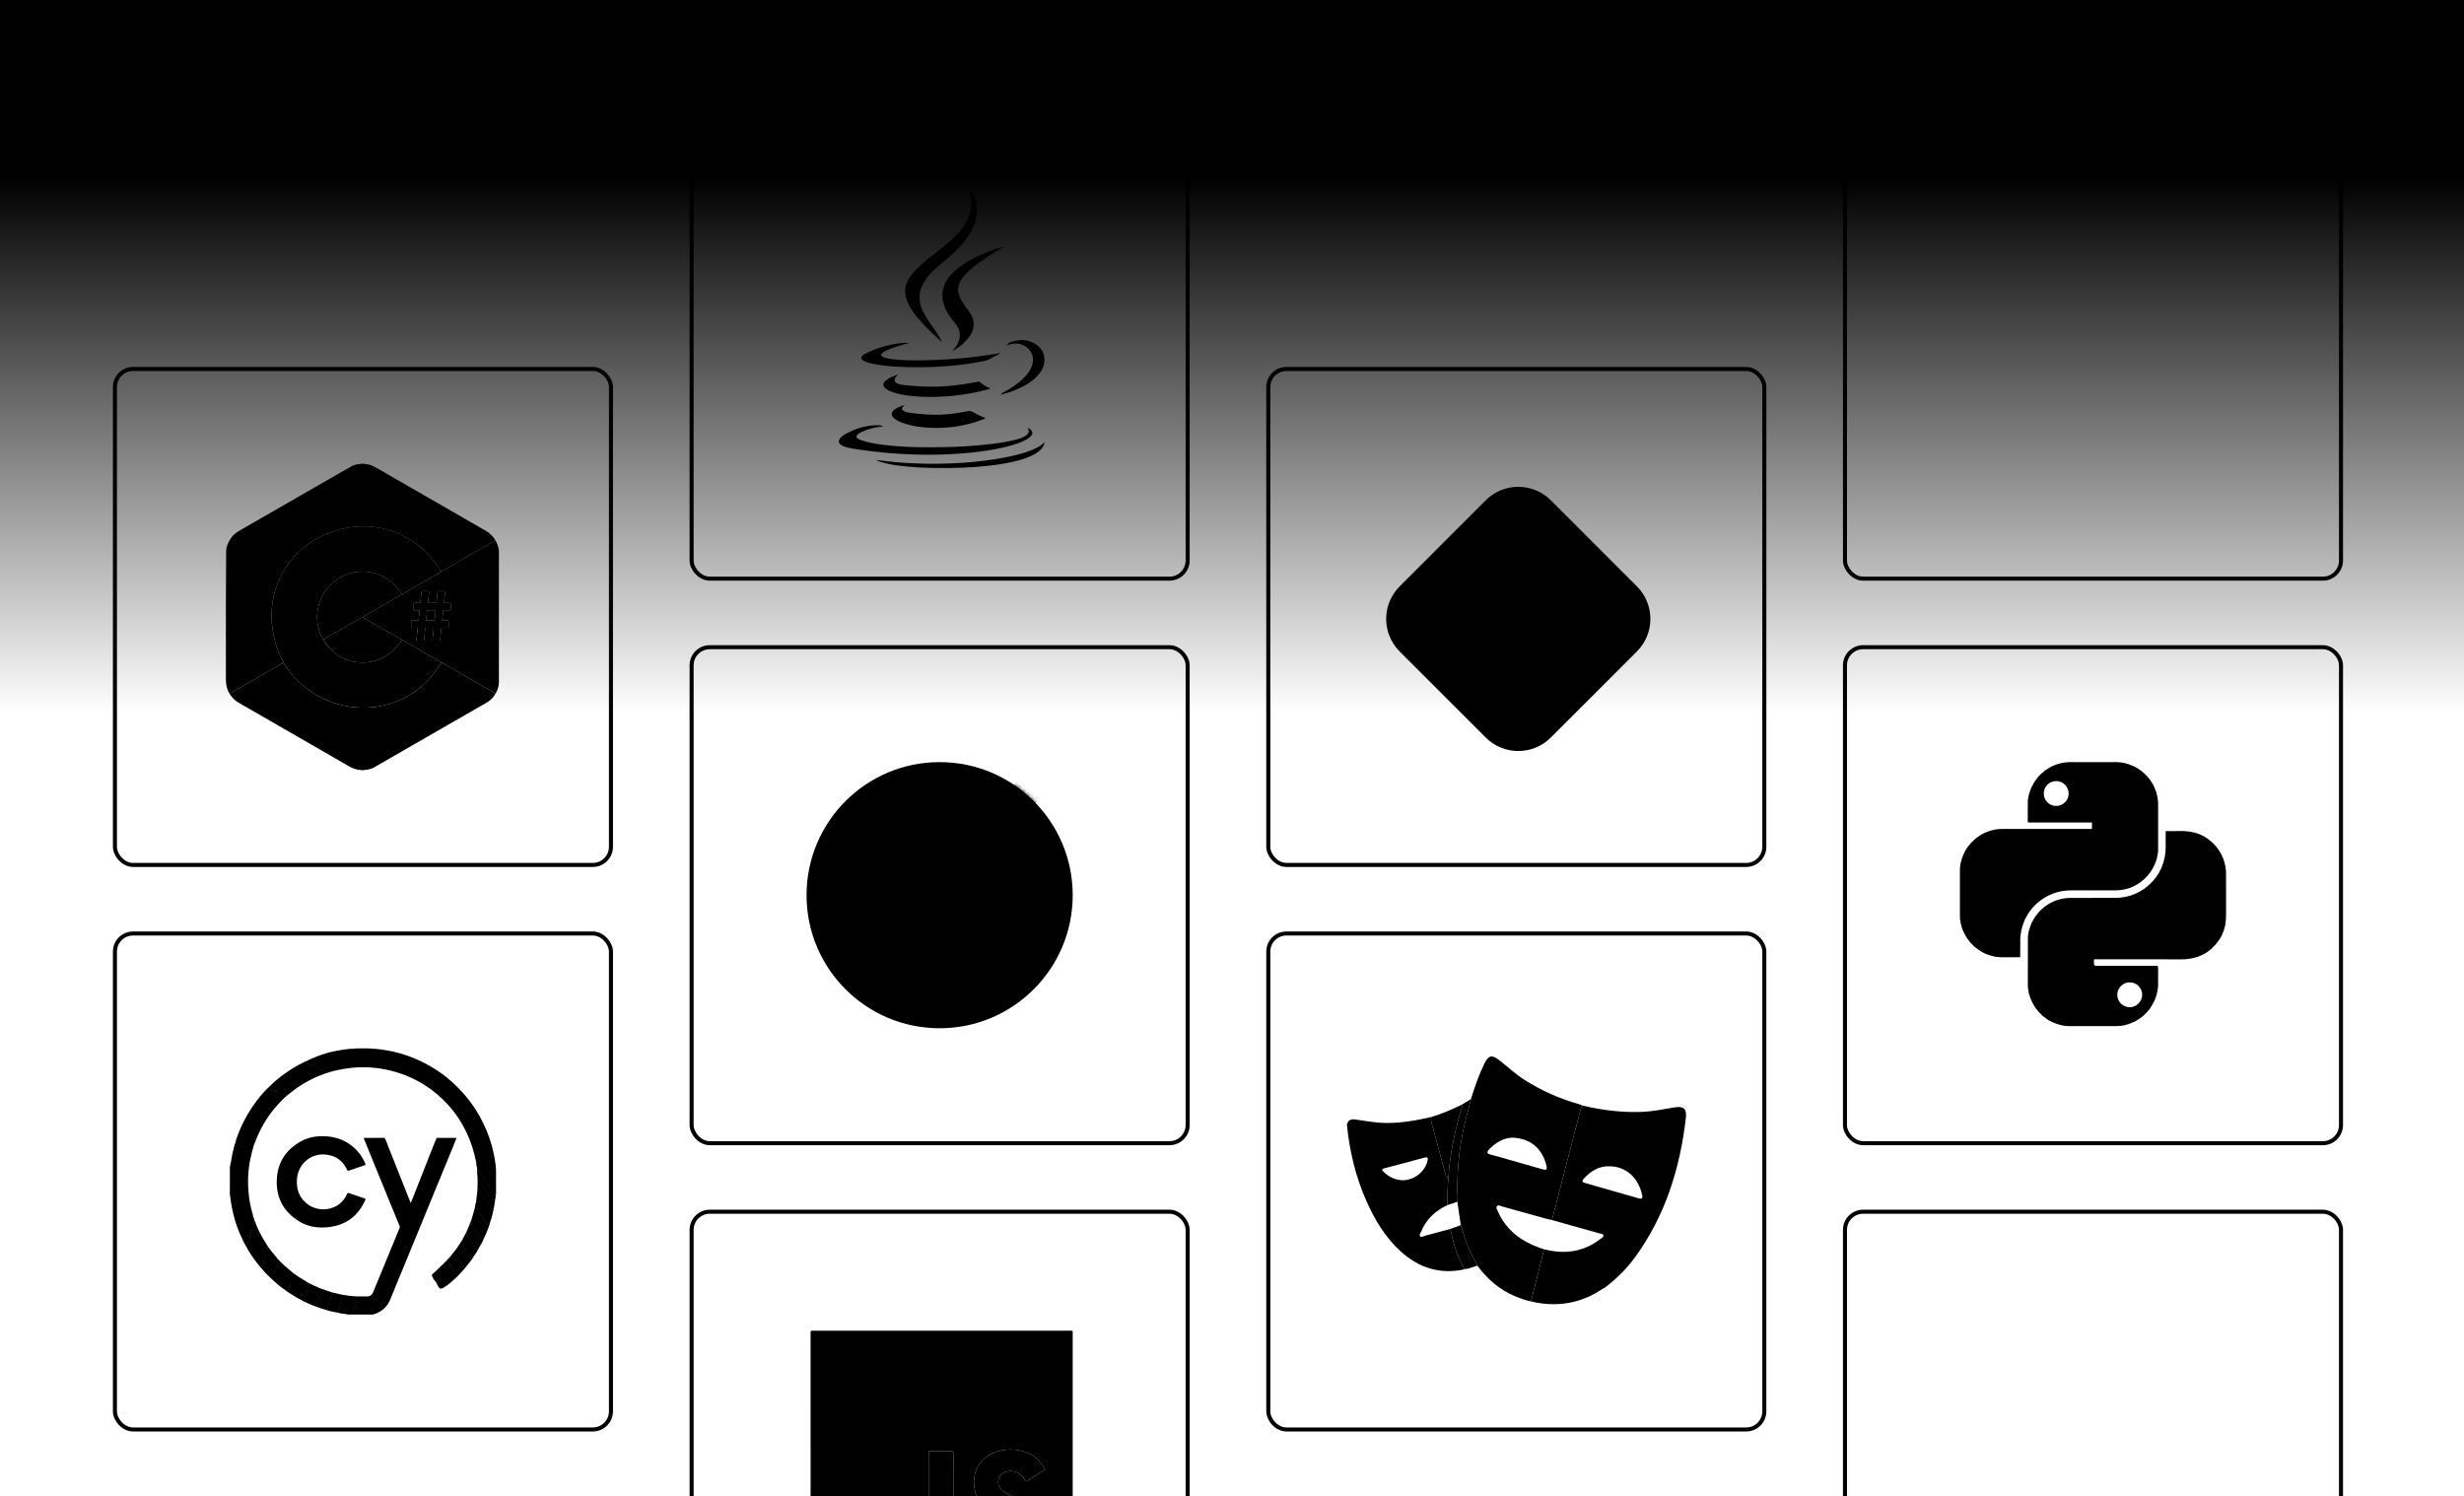 <svg width="611" height="371" viewBox="0 0 611 371" fill="none" xmlns="http://www.w3.org/2000/svg">
<g filter="url(#filter0_d_2661_2630)">
<rect x="28" y="91" width="124" height="124" rx="5" fill="white" style="fill:white;fill-opacity:1;"/>
<rect x="28.5" y="91.5" width="123" height="123" rx="4.5" stroke="url(#paint0_linear_2661_2630)" style=""/>
</g>
<g filter="url(#filter1_d_2661_2630)">
<rect x="457" y="160" width="124" height="124" rx="5" fill="white" style="fill:white;fill-opacity:1;"/>
<rect x="457.5" y="160.5" width="123" height="123" rx="4.5" stroke="url(#paint1_linear_2661_2630)" style=""/>
</g>
<g filter="url(#filter2_d_2661_2630)">
<rect x="171" y="20" width="124" height="124" rx="5" fill="white" style="fill:white;fill-opacity:1;"/>
<rect x="171.5" y="20.5" width="123" height="123" rx="4.5" stroke="url(#paint2_linear_2661_2630)" style=""/>
</g>
<g filter="url(#filter3_d_2661_2630)">
<rect x="314" y="91" width="124" height="124" rx="5" fill="white" style="fill:white;fill-opacity:1;"/>
<rect x="314.5" y="91.5" width="123" height="123" rx="4.5" stroke="url(#paint3_linear_2661_2630)" style=""/>
</g>
<g filter="url(#filter4_d_2661_2630)">
<rect x="28" y="231" width="124" height="124" rx="5" fill="white" style="fill:white;fill-opacity:1;"/>
<rect x="28.5" y="231.5" width="123" height="123" rx="4.5" stroke="url(#paint4_linear_2661_2630)" style=""/>
</g>
<g filter="url(#filter5_d_2661_2630)">
<rect x="171" y="160" width="124" height="124" rx="5" fill="white" style="fill:white;fill-opacity:1;"/>
<rect x="171.5" y="160.5" width="123" height="123" rx="4.5" stroke="url(#paint5_linear_2661_2630)" style=""/>
</g>
<g filter="url(#filter6_d_2661_2630)">
<rect x="171" y="300" width="124" height="124" rx="5" fill="white" style="fill:white;fill-opacity:1;"/>
<rect x="171.5" y="300.5" width="123" height="123" rx="4.5" stroke="url(#paint6_linear_2661_2630)" style=""/>
</g>
<g filter="url(#filter7_d_2661_2630)">
<rect x="457" y="300" width="124" height="124" rx="5" fill="white" style="fill:white;fill-opacity:1;"/>
<rect x="457.5" y="300.5" width="123" height="123" rx="4.5" stroke="url(#paint7_linear_2661_2630)" style=""/>
</g>
<g filter="url(#filter8_d_2661_2630)">
<rect x="457" y="20" width="124" height="124" rx="5" fill="white" style="fill:white;fill-opacity:1;"/>
<rect x="457.5" y="20.5" width="123" height="123" rx="4.5" stroke="url(#paint8_linear_2661_2630)" style=""/>
</g>
<g filter="url(#filter9_d_2661_2630)">
<rect x="314" y="231" width="124" height="124" rx="5" fill="white" style="fill:white;fill-opacity:1;"/>
<rect x="314.5" y="231.5" width="123" height="123" rx="4.5" stroke="url(#paint9_linear_2661_2630)" style=""/>
</g>
<path d="M90.467 115.055C90.464 115.036 90.463 115.018 90.462 115H89.331C89.331 115.018 89.329 115.036 89.326 115.055C89.707 115.055 90.086 115.055 90.467 115.055Z" fill="#D9CAF0" style="fill:#D9CAF0;fill:color(display-p3 0.851 0.792 0.941);fill-opacity:1;"/>
<path d="M89.457 191H90.337C90.346 190.985 90.348 190.969 90.344 190.951C90.046 190.951 89.748 190.951 89.449 190.951C89.445 190.968 89.448 190.984 89.457 191Z" fill="#A48CC9" style="fill:#A48CC9;fill:color(display-p3 0.643 0.549 0.788);fill-opacity:1;"/>
<path d="M57.459 171.761C57.901 171.419 58.406 171.181 58.885 170.899C60.016 170.231 61.157 169.579 62.296 168.924C63.426 168.274 64.559 167.629 65.688 166.977C66.853 166.305 68.014 165.626 69.179 164.954C69.564 164.732 69.958 164.524 70.348 164.311C69.586 162.932 68.936 161.505 68.468 159.999C67.952 158.335 67.616 156.639 67.446 154.903C67.31 153.52 67.286 152.139 67.413 150.759C67.622 148.49 68.148 146.296 69.034 144.186C69.929 142.055 71.144 140.126 72.656 138.386C74.24 136.563 76.092 135.053 78.172 133.82C79.576 132.988 81.048 132.305 82.592 131.784C84.106 131.274 85.655 130.911 87.247 130.719C88.474 130.572 89.701 130.51 90.933 130.555C92.639 130.616 94.316 130.875 95.96 131.325C97.412 131.722 98.807 132.27 100.145 132.963C101.688 133.762 103.121 134.723 104.433 135.86C106.352 137.523 107.984 139.432 109.325 141.587C109.351 141.629 109.398 141.657 109.436 141.692C109.959 141.49 110.416 141.167 110.899 140.894C112.048 140.241 113.19 139.574 114.333 138.912C115.352 138.322 116.368 137.727 117.387 137.138C118.506 136.493 119.629 135.857 120.748 135.213C121.365 134.858 121.979 134.494 122.595 134.137C122.684 134.086 122.774 134.027 122.887 134.053C122.477 133.329 121.93 132.725 121.287 132.2C120.638 131.671 119.883 131.312 119.165 130.895C117.301 129.818 115.435 128.743 113.571 127.666C112.283 126.923 110.996 126.177 109.708 125.434C108.32 124.634 106.931 123.836 105.541 123.039C104.259 122.303 102.976 121.57 101.695 120.833C100.387 120.081 99.081 119.326 97.775 118.573C96.341 117.747 94.9 116.935 93.478 116.091C92.541 115.535 91.567 115.12 90.466 115.055C90.086 115.055 89.706 115.055 89.326 115.055C88.575 115.128 87.835 115.262 87.168 115.634C85.923 116.329 84.686 117.038 83.45 117.748C81.916 118.628 80.387 119.518 78.853 120.399C77.419 121.224 75.981 122.042 74.547 122.867C72.851 123.843 71.159 124.824 69.464 125.8C67.903 126.698 66.339 127.589 64.779 128.486C63.219 129.383 61.668 130.298 60.101 131.181C58.969 131.819 57.869 132.476 57.156 133.618C56.564 134.567 56.09 135.561 56.073 136.694C56.025 139.897 56.092 143.1 56.029 146.303C55.976 148.974 56.021 151.647 56.018 154.319C56.016 155.581 56.006 156.844 56 158.106C56.031 158.44 56.029 158.775 56.001 159.109C56.029 159.464 56.029 159.819 56.001 160.175C56.029 160.509 56.029 160.843 56.001 161.177C56.026 161.741 56.031 162.305 56.001 162.868C56.029 163.391 56.029 163.913 56.001 164.435C56.029 164.769 56.028 165.104 56 165.438C56.029 165.751 56.028 166.064 56 166.377C56.031 166.795 56.026 167.213 56.002 167.631C56.028 167.903 56.03 168.174 56.001 168.447C56.038 168.806 56.023 169.167 56.07 169.529C56.187 170.444 56.455 171.3 56.949 172.083C57.084 171.923 57.254 171.816 57.457 171.763L57.459 171.761Z" fill="#9E72D8" style="fill:#9E72D8;fill:color(display-p3 0.62 0.447 0.847);fill-opacity:1;"/>
<path d="M119.738 170.17C118.959 169.719 118.179 169.269 117.398 168.821C116.425 168.263 115.45 167.71 114.479 167.149C113.697 166.698 112.922 166.236 112.141 165.783C111.308 165.299 110.471 164.821 109.635 164.341C109.566 164.302 109.492 164.244 109.406 164.311C108.192 166.38 106.728 168.251 104.944 169.862C102.899 171.708 100.591 173.123 98.002 174.087C96.425 174.675 94.804 175.086 93.138 175.303C91.499 175.515 89.856 175.546 88.204 175.41C86.939 175.306 85.699 175.101 84.481 174.801C79.181 173.435 75.582 170.672 73.342 168.324C73.317 168.295 73.291 168.268 73.263 168.242C73.097 168.065 72.939 167.892 72.788 167.722C72.748 167.676 72.707 167.631 72.668 167.585C72.321 167.188 72.017 166.81 71.752 166.462C71.682 166.338 71.62 166.208 71.499 166.121C71.475 166.088 71.451 166.056 71.428 166.024C71.423 166.017 71.419 166.009 71.414 166.003L70.598 164.752L70.596 164.755C70.57 164.71 70.545 164.668 70.523 164.63C70.525 164.628 70.527 164.625 70.529 164.623C70.469 164.519 70.409 164.414 70.349 164.309C69.959 164.524 69.566 164.731 69.18 164.953C68.014 165.624 66.854 166.303 65.689 166.976C64.56 167.627 63.427 168.272 62.297 168.923C61.158 169.578 60.017 170.23 58.886 170.897C58.407 171.179 57.901 171.417 57.46 171.759C57.257 171.813 57.087 171.92 56.951 172.08C56.995 172.149 57.037 172.219 57.084 172.287C57.624 173.064 58.251 173.749 59.097 174.207C59.137 174.232 59.177 174.257 59.218 174.282C59.935 174.731 60.671 175.147 61.415 175.55C61.457 175.573 61.5 175.595 61.542 175.618C61.624 175.715 61.734 175.764 61.853 175.798C61.917 175.836 61.982 175.873 62.046 175.91C62.186 175.996 62.325 176.085 62.468 176.167C63.188 176.578 63.909 176.988 64.63 177.397C64.641 177.414 64.657 177.422 64.677 177.422L64.689 177.412C64.685 177.416 64.682 177.419 64.678 177.423C64.744 177.462 64.81 177.501 64.876 177.54C65.095 177.686 65.316 177.831 65.564 177.929C66.533 178.535 67.535 179.084 68.528 179.649C68.599 179.693 68.667 179.74 68.739 179.782C70.052 180.536 71.366 181.289 72.679 182.043L72.688 182.048C73.188 182.335 73.687 182.622 74.187 182.909C76.54 184.265 78.891 185.625 81.244 186.982C82.929 187.954 84.624 188.913 86.3 189.902C87.279 190.48 88.296 190.913 89.451 190.95C89.75 190.95 90.048 190.95 90.347 190.95C91.288 190.906 92.171 190.661 92.989 190.19C93.51 189.89 94.027 189.585 94.548 189.285C97.205 187.751 99.862 186.218 102.52 184.687C105.502 182.97 108.485 181.256 111.467 179.541C114.521 177.785 117.577 176.034 120.628 174.273C121.6 173.712 122.377 172.949 122.912 171.956C122.378 171.665 121.84 171.381 121.31 171.082C120.783 170.784 120.264 170.471 119.74 170.168L119.738 170.17ZM65.553 177.76C65.559 177.76 65.565 177.758 65.571 177.758V177.778C65.571 177.778 65.571 177.778 65.571 177.779C65.566 177.772 65.56 177.766 65.554 177.76H65.553ZM57.459 171.761C57.459 171.761 57.459 171.762 57.459 171.763C57.464 171.767 57.47 171.772 57.475 171.776L57.462 171.783C57.462 171.776 57.461 171.769 57.459 171.762C57.459 171.762 57.458 171.761 57.458 171.761L57.459 171.76V171.761ZM58.135 173.294C58.089 173.305 58.058 173.273 58.063 173.23C58.066 173.209 58.101 173.178 58.123 173.178C58.145 173.177 58.167 173.208 58.196 173.231C58.172 173.257 58.156 173.289 58.135 173.295V173.294ZM58.483 173.59C58.465 173.552 58.444 173.527 58.441 173.499C58.435 173.453 58.465 173.423 58.509 173.43C58.53 173.434 58.559 173.47 58.559 173.49C58.559 173.512 58.528 173.534 58.483 173.589V173.59ZM58.638 173.169C58.592 173.18 58.561 173.148 58.566 173.105L58.654 173.16C58.649 173.164 58.644 173.168 58.638 173.169Z" fill="#2C006F" style="fill:#2C006F;fill:color(display-p3 0.172 0 0.435);fill-opacity:1;"/>
<path d="M89.082 153.466L89.286 153.349C89.216 153.384 89.146 153.421 89.082 153.466Z" fill="#39008F" style="fill:#39008F;fill:color(display-p3 0.224 0 0.561);fill-opacity:1;"/>
<path d="M123.715 137.139C123.715 137.025 123.723 136.911 123.728 136.796C123.69 135.808 123.354 134.91 122.887 134.052C122.775 134.027 122.684 134.086 122.595 134.137C121.979 134.494 121.366 134.858 120.748 135.213C119.629 135.856 118.506 136.494 117.388 137.138C116.368 137.726 115.352 138.322 114.334 138.912C113.19 139.575 112.048 140.242 110.899 140.893C110.416 141.167 109.958 141.49 109.436 141.692C109.187 141.968 108.84 142.097 108.531 142.276C105.595 143.981 102.652 145.673 99.711 147.367C99.694 147.377 99.67 147.375 99.65 147.379C97.704 148.509 95.762 149.644 93.813 150.768C92.492 151.53 91.165 152.279 89.842 153.037L92.123 154.346C92.145 154.355 92.167 154.368 92.191 154.384L92.324 154.461C92.443 154.516 92.577 154.561 92.66 154.653L94.153 155.511C94.253 155.537 94.356 155.578 94.382 155.642L94.941 155.963C95.027 155.995 95.11 156.032 95.171 156.095L95.559 156.318C95.606 156.316 95.637 156.335 95.664 156.378L96.028 156.587C96.113 156.569 96.185 156.676 96.246 156.707C96.664 156.929 97.071 157.172 97.481 157.409C98.199 157.824 98.916 158.24 99.635 158.656C100.064 158.771 100.409 159.048 100.784 159.262C103.466 160.798 106.14 162.343 108.812 163.896C109.019 164.016 109.276 164.078 109.406 164.312C109.492 164.245 109.566 164.303 109.635 164.342C110.471 164.821 111.308 165.301 112.141 165.784C112.922 166.237 113.697 166.699 114.479 167.15C115.45 167.711 116.425 168.264 117.398 168.822C118.179 169.27 118.959 169.72 119.738 170.171C120.262 170.474 120.781 170.787 121.308 171.085C121.838 171.384 122.376 171.668 122.91 171.959C123.425 171.113 123.679 170.189 123.729 169.206C123.725 169.091 123.716 168.977 123.716 168.862C123.716 158.288 123.715 147.714 123.716 137.14L123.715 137.139ZM109.142 158.641C109.124 158.854 109.04 158.864 108.875 158.861C108.414 158.853 107.954 158.847 107.493 158.863C107.281 158.871 107.224 158.805 107.247 158.602C107.349 157.723 107.428 156.843 107.542 155.966C107.574 155.714 107.514 155.662 107.275 155.671C106.786 155.688 106.294 155.699 105.806 155.666C105.517 155.647 105.446 155.769 105.424 156.011C105.343 156.87 105.244 157.728 105.174 158.588C105.156 158.804 105.094 158.871 104.877 158.863C104.428 158.847 103.977 158.852 103.527 158.861C103.326 158.865 103.236 158.846 103.269 158.591C103.383 157.704 103.455 156.811 103.558 155.924C103.582 155.72 103.527 155.666 103.333 155.671C102.955 155.68 102.576 155.655 102.2 155.677C101.981 155.69 101.942 155.606 101.947 155.419C101.958 154.994 101.977 154.567 101.947 154.144C101.929 153.899 102.03 153.88 102.218 153.883C102.667 153.891 103.116 153.879 103.564 153.894C103.727 153.899 103.782 153.85 103.797 153.691C103.868 152.967 103.944 152.243 104.031 151.52C104.051 151.353 103.989 151.326 103.846 151.328C103.47 151.335 103.092 151.322 102.715 151.334C102.535 151.34 102.453 151.307 102.461 151.099C102.478 150.651 102.478 150.201 102.461 149.753C102.452 149.546 102.529 149.514 102.711 149.519C103.14 149.53 103.57 149.51 103.999 149.528C104.194 149.536 104.247 149.467 104.264 149.289C104.34 148.502 104.434 147.717 104.508 146.931C104.53 146.693 104.606 146.591 104.866 146.605C105.305 146.627 105.746 146.617 106.185 146.608C106.368 146.604 106.411 146.663 106.391 146.844C106.295 147.671 106.219 148.499 106.123 149.326C106.105 149.484 106.137 149.529 106.292 149.525C106.585 149.516 106.879 149.522 107.172 149.522C107.444 149.522 107.717 149.51 107.989 149.526C108.184 149.537 108.236 149.456 108.252 149.278C108.329 148.47 108.422 147.664 108.498 146.857C108.515 146.675 108.578 146.603 108.768 146.607C109.229 146.618 109.69 146.62 110.15 146.607C110.351 146.6 110.398 146.661 110.375 146.857C110.283 147.652 110.219 148.451 110.116 149.245C110.082 149.509 110.174 149.536 110.394 149.527C110.781 149.512 111.169 149.53 111.556 149.52C111.721 149.515 111.774 149.569 111.771 149.734C111.762 150.193 111.76 150.652 111.771 151.111C111.776 151.303 111.689 151.335 111.526 151.333C111.044 151.326 110.563 151.335 110.08 151.328C109.941 151.326 109.889 151.355 109.875 151.513C109.814 152.238 109.74 152.963 109.655 153.686C109.636 153.852 109.657 153.899 109.838 153.893C110.246 153.879 110.656 153.902 111.066 153.893C111.2 153.89 111.25 153.904 111.247 154.055C111.24 154.537 111.248 155.019 111.254 155.501C111.255 155.655 111.179 155.678 111.041 155.675C110.611 155.667 110.18 155.689 109.75 155.672C109.535 155.663 109.443 155.699 109.421 155.942C109.339 156.843 109.218 157.74 109.139 158.641L109.142 158.641Z" fill="#39008F" style="fill:#39008F;fill:color(display-p3 0.224 0 0.561);fill-opacity:1;"/>
<path d="M109.325 141.586C107.985 139.43 106.352 137.522 104.433 135.859C103.122 134.722 101.689 133.761 100.145 132.962C98.807 132.268 97.412 131.721 95.96 131.323C94.316 130.874 92.639 130.615 90.934 130.553C89.701 130.509 88.474 130.571 87.247 130.718C85.655 130.909 84.107 131.273 82.593 131.783C81.048 132.304 79.576 132.987 78.173 133.819C76.093 135.052 74.24 136.562 72.657 138.385C71.145 140.125 69.93 142.053 69.035 144.185C68.149 146.295 67.623 148.488 67.413 150.758C67.286 152.138 67.31 153.519 67.446 154.902C67.617 156.637 67.952 158.334 68.468 159.997C68.936 161.504 69.586 162.931 70.348 164.309C70.409 164.413 70.468 164.518 70.529 164.623C70.551 164.665 70.574 164.709 70.597 164.751L71.413 166.002C71.418 166.009 71.423 166.016 71.428 166.023C71.45 166.055 71.475 166.088 71.498 166.12C71.619 166.207 71.681 166.337 71.751 166.461C72.017 166.81 72.32 167.188 72.667 167.585C72.712 167.627 72.752 167.671 72.788 167.721C72.939 167.892 73.096 168.065 73.262 168.241C73.29 168.267 73.316 168.295 73.341 168.324C75.581 170.672 79.18 173.434 84.48 174.8C85.698 175.101 86.938 175.306 88.203 175.41C89.855 175.545 91.499 175.514 93.137 175.302C94.804 175.086 96.424 174.675 98.002 174.087C100.59 173.122 102.899 171.707 104.943 169.861C106.728 168.25 108.191 166.379 109.405 164.311C109.276 164.076 109.018 164.014 108.811 163.894C106.14 162.342 103.465 160.796 100.784 159.26C100.409 159.046 100.063 158.769 99.634 158.655C99.634 158.655 98.983 159.93 97.526 161.266C96.332 162.401 94.919 163.265 93.246 163.799C92.008 164.195 90.747 164.354 89.474 164.282C86.415 164.249 84.125 162.903 82.582 161.53C82.456 161.42 82.334 161.307 82.214 161.19C82.108 161.087 82.006 160.985 81.908 160.883C81.449 160.469 81.059 159.997 80.721 159.482C80.705 159.457 80.689 159.431 80.672 159.406C80.659 159.388 80.646 159.37 80.635 159.352C80.443 159.126 80.284 158.879 80.159 158.611C79.481 157.54 79.082 156.363 78.836 155.131C78.309 152.479 78.807 149.975 80.042 147.614C81.02 145.747 82.46 144.293 84.305 143.242C85.74 142.424 87.274 141.933 88.92 141.801C92.709 141.496 95.853 142.8 98.378 145.61C98.864 146.15 99.306 146.729 99.649 147.376C99.669 147.372 99.693 147.375 99.71 147.365C102.651 145.67 105.594 143.979 108.53 142.274C108.839 142.095 109.186 141.965 109.435 141.689C109.398 141.655 109.351 141.626 109.325 141.585L109.325 141.586Z" fill="#FEFEFE" style="fill:#FEFEFE;fill:color(display-p3 0.996 0.996 0.996);fill-opacity:1;"/>
<path d="M57.464 171.784L57.477 171.777C57.472 171.773 57.466 171.768 57.461 171.763C57.464 171.77 57.464 171.777 57.464 171.785V171.784Z" fill="#2E0074" style="fill:#2E0074;fill:color(display-p3 0.18 0 0.455);fill-opacity:1;"/>
<path d="M57.46 171.761L57.459 171.761C57.459 171.761 57.46 171.762 57.46 171.762C57.46 171.762 57.46 171.761 57.46 171.761Z" fill="#2E0074" style="fill:#2E0074;fill:color(display-p3 0.18 0 0.455);fill-opacity:1;"/>
<path d="M58.567 173.105C58.561 173.149 58.593 173.18 58.639 173.169C58.644 173.168 58.649 173.164 58.654 173.16L58.567 173.105Z" fill="#2E0075" style="fill:#2E0075;fill:color(display-p3 0.18 0 0.459);fill-opacity:1;"/>
<path d="M58.063 173.23C58.057 173.274 58.089 173.305 58.135 173.294C58.157 173.288 58.172 173.257 58.196 173.23C58.167 173.208 58.144 173.176 58.123 173.177C58.102 173.178 58.066 173.209 58.063 173.23V173.23Z" fill="#2E0075" style="fill:#2E0075;fill:color(display-p3 0.18 0 0.459);fill-opacity:1;"/>
<path d="M58.508 173.43C58.464 173.423 58.434 173.453 58.44 173.499C58.444 173.526 58.464 173.552 58.482 173.59C58.527 173.534 58.559 173.512 58.559 173.491C58.559 173.47 58.529 173.434 58.508 173.431V173.43Z" fill="#2E0075" style="fill:#2E0075;fill:color(display-p3 0.18 0 0.459);fill-opacity:1;"/>
<path d="M70.53 164.624C70.53 164.624 70.526 164.628 70.523 164.63C70.545 164.669 70.57 164.71 70.596 164.755L70.598 164.752C70.576 164.71 70.553 164.667 70.53 164.624Z" fill="#2E0075" style="fill:#2E0075;fill:color(display-p3 0.18 0 0.459);fill-opacity:1;"/>
<path d="M98.379 145.611C95.854 142.801 92.71 141.498 88.921 141.802C87.275 141.934 85.742 142.426 84.306 143.243C82.462 144.294 81.021 145.748 80.044 147.616C78.808 149.976 78.31 152.48 78.838 155.132C79.083 156.364 79.483 157.541 80.16 158.612L84.355 156.192C84.41 156.16 84.466 156.127 84.522 156.096L89.082 153.466C89.146 153.421 89.215 153.384 89.285 153.349L89.835 153.032L89.843 153.036C91.167 152.278 92.494 151.529 93.815 150.768C95.764 149.643 97.706 148.508 99.651 147.378C99.308 146.731 98.865 146.152 98.38 145.612L98.379 145.611Z" fill="#9E73D8" style="fill:#9E73D8;fill:color(display-p3 0.62 0.451 0.847);fill-opacity:1;"/>
<path d="M109.755 155.671C110.184 155.688 110.615 155.667 111.045 155.675C111.184 155.677 111.26 155.654 111.258 155.501C111.252 155.019 111.244 154.537 111.251 154.055C111.254 153.904 111.204 153.89 111.07 153.893C110.661 153.901 110.251 153.878 109.842 153.893C109.661 153.899 109.64 153.851 109.66 153.685C109.744 152.962 109.819 152.238 109.88 151.512C109.893 151.354 109.945 151.325 110.085 151.327C110.566 151.333 111.048 151.325 111.53 151.332C111.693 151.335 111.78 151.303 111.775 151.11C111.763 150.652 111.765 150.192 111.775 149.733C111.778 149.568 111.726 149.515 111.56 149.519C111.173 149.529 110.785 149.511 110.398 149.527C110.178 149.536 110.087 149.508 110.12 149.244C110.223 148.45 110.287 147.652 110.379 146.856C110.402 146.661 110.356 146.6 110.154 146.606C109.694 146.62 109.233 146.618 108.773 146.607C108.583 146.602 108.519 146.674 108.502 146.857C108.426 147.664 108.332 148.47 108.256 149.277C108.239 149.455 108.188 149.537 107.993 149.526C107.721 149.51 107.448 149.522 107.176 149.522C106.883 149.522 106.59 149.516 106.297 149.524C106.141 149.529 106.108 149.484 106.127 149.325C106.224 148.499 106.299 147.67 106.395 146.844C106.416 146.663 106.372 146.604 106.189 146.607C105.75 146.617 105.309 146.627 104.87 146.604C104.61 146.591 104.534 146.693 104.512 146.93C104.438 147.717 104.344 148.502 104.268 149.288C104.251 149.465 104.197 149.535 104.003 149.527C103.574 149.51 103.144 149.53 102.716 149.518C102.534 149.513 102.457 149.546 102.465 149.752C102.482 150.2 102.482 150.65 102.465 151.098C102.457 151.306 102.539 151.339 102.719 151.333C103.096 151.322 103.473 151.333 103.85 151.328C103.993 151.325 104.055 151.352 104.035 151.52C103.948 152.242 103.872 152.966 103.801 153.691C103.786 153.849 103.732 153.898 103.568 153.893C103.12 153.879 102.671 153.89 102.223 153.883C102.035 153.879 101.934 153.898 101.951 154.143C101.981 154.566 101.961 154.993 101.951 155.419C101.947 155.605 101.985 155.689 102.204 155.677C102.58 155.655 102.96 155.68 103.337 155.67C103.531 155.665 103.586 155.719 103.562 155.923C103.458 156.811 103.387 157.703 103.273 158.59C103.241 158.846 103.33 158.864 103.531 158.861C103.981 158.852 104.432 158.847 104.881 158.863C105.097 158.87 105.161 158.803 105.178 158.587C105.249 157.727 105.347 156.869 105.428 156.01C105.45 155.769 105.521 155.646 105.811 155.665C106.299 155.698 106.79 155.687 107.279 155.67C107.518 155.662 107.579 155.714 107.546 155.966C107.432 156.842 107.352 157.723 107.252 158.601C107.228 158.804 107.285 158.87 107.498 158.863C107.958 158.846 108.419 158.853 108.879 158.86C109.043 158.863 109.128 158.853 109.147 158.64C109.226 157.739 109.347 156.842 109.429 155.941C109.451 155.698 109.543 155.662 109.758 155.67L109.755 155.671ZM108.01 151.533C107.933 152.255 107.855 152.978 107.782 153.702C107.766 153.866 107.679 153.9 107.53 153.893C107.254 153.883 106.978 153.89 106.703 153.891C106.418 153.891 106.133 153.883 105.848 153.895C105.697 153.9 105.655 153.855 105.672 153.705C105.756 152.973 105.834 152.24 105.908 151.506C105.92 151.381 105.953 151.327 106.092 151.328C106.677 151.335 107.263 151.339 107.848 151.327C108.031 151.323 108.023 151.409 108.01 151.533V151.533Z" fill="#FEFEFE" style="fill:#FEFEFE;fill:color(display-p3 0.996 0.996 0.996);fill-opacity:1;"/>
<path d="M92.324 154.46L92.66 154.653C92.578 154.561 92.444 154.516 92.324 154.46Z" fill="#31007B" style="fill:#31007B;fill:color(display-p3 0.192 0 0.482);fill-opacity:1;"/>
<path d="M92.125 154.345L92.192 154.383C92.17 154.366 92.147 154.354 92.125 154.345Z" fill="#31007B" style="fill:#31007B;fill:color(display-p3 0.192 0 0.482);fill-opacity:1;"/>
<path d="M82.584 161.531C82.457 161.417 82.334 161.304 82.217 161.191C82.336 161.308 82.459 161.421 82.584 161.531Z" fill="#31007B" style="fill:#31007B;fill:color(display-p3 0.192 0 0.482);fill-opacity:1;"/>
<path d="M80.723 159.483C81.061 159.999 81.451 160.471 81.909 160.885C81.405 160.365 81.011 159.873 80.726 159.479C80.725 159.48 80.724 159.482 80.723 159.483Z" fill="#38008D" style="fill:#38008D;fill:color(display-p3 0.22 0 0.553);fill-opacity:1;"/>
<path d="M80.636 159.353C80.319 158.903 80.16 158.612 80.16 158.612C80.285 158.881 80.444 159.128 80.636 159.353Z" fill="#38008D" style="fill:#38008D;fill:color(display-p3 0.22 0 0.553);fill-opacity:1;"/>
<path d="M84.356 156.192L84.523 156.096C84.467 156.127 84.411 156.16 84.356 156.192Z" fill="#38008D" style="fill:#38008D;fill:color(display-p3 0.22 0 0.553);fill-opacity:1;"/>
<path d="M94.941 155.962L95.171 156.094C95.11 156.031 95.028 155.994 94.941 155.962Z" fill="#2D0073" style="fill:#2D0073;fill:color(display-p3 0.176 0 0.451);fill-opacity:1;"/>
<path d="M95.561 156.316L95.665 156.377C95.639 156.333 95.607 156.315 95.561 156.316Z" fill="#2D0073" style="fill:#2D0073;fill:color(display-p3 0.176 0 0.451);fill-opacity:1;"/>
<path d="M94.154 155.509L94.384 155.641C94.358 155.576 94.255 155.536 94.154 155.509Z" fill="#2D0073" style="fill:#2D0073;fill:color(display-p3 0.176 0 0.451);fill-opacity:1;"/>
<path d="M72.668 167.586C72.708 167.631 72.748 167.677 72.789 167.723C72.754 167.673 72.713 167.628 72.668 167.586Z" fill="#38028B" style="fill:#38028B;fill:color(display-p3 0.22 0.008 0.545);fill-opacity:1;"/>
<path d="M80.674 159.407C80.69 159.432 80.707 159.458 80.723 159.483C80.723 159.483 80.725 159.48 80.726 159.479C80.708 159.455 80.691 159.43 80.674 159.406V159.407Z" fill="#2E0074" style="fill:#2E0074;fill:color(display-p3 0.18 0 0.455);fill-opacity:1;"/>
<path d="M107.848 151.326C107.263 151.338 106.677 151.335 106.091 151.328C105.953 151.326 105.919 151.381 105.907 151.506C105.834 152.24 105.756 152.973 105.671 153.705C105.655 153.855 105.697 153.9 105.848 153.894C106.132 153.883 106.418 153.891 106.703 153.89C106.979 153.89 107.255 153.882 107.529 153.893C107.679 153.898 107.766 153.866 107.782 153.701C107.854 152.978 107.932 152.255 108.01 151.532C108.023 151.407 108.03 151.321 107.848 151.325V151.326Z" fill="#390090" style="fill:#390090;fill:color(display-p3 0.224 0 0.565);fill-opacity:1;"/>
<path d="M89.286 153.348L89.082 153.465L84.522 156.095L84.355 156.192L80.16 158.611C80.16 158.611 80.319 158.903 80.636 159.353C80.649 159.37 80.661 159.388 80.674 159.406C80.691 159.43 80.708 159.455 80.726 159.479C81.011 159.873 81.406 160.365 81.909 160.885C82.007 160.986 82.11 161.088 82.216 161.191C82.333 161.304 82.456 161.417 82.583 161.531C84.127 162.904 86.416 164.25 89.476 164.283C90.748 164.355 92.009 164.197 93.248 163.8C94.92 163.266 96.334 162.402 97.528 161.268C98.984 159.931 99.635 158.656 99.635 158.656C98.918 158.24 98.2 157.824 97.482 157.408C97.072 157.171 96.665 156.927 96.247 156.707C96.186 156.675 96.114 156.568 96.029 156.587L95.665 156.377L95.56 156.317L95.172 156.095L94.942 155.962L94.383 155.642L94.154 155.51L92.661 154.653L92.325 154.46L92.192 154.384L92.124 154.346L89.843 153.036L89.835 153.032L89.285 153.349L89.286 153.348Z" fill="#2C006F" style="fill:#2C006F;fill:color(display-p3 0.172 0 0.435);fill-opacity:1;"/>
<path d="M95.422 282.238C95.784 282.941 96.023 283.695 96.315 284.425C98.117 288.94 99.906 293.459 101.7 297.976C101.74 298.078 101.788 298.177 101.858 298.334C102.043 297.88 102.216 297.472 102.378 297.06C104.107 292.673 105.834 288.286 107.565 283.899C107.779 283.357 108.015 282.825 108.241 282.288C108.394 282.225 108.554 282.259 108.711 282.258C110.067 282.256 111.422 282.256 112.777 282.258C112.909 282.258 113.046 282.224 113.173 282.293C112.76 283.321 112.354 284.353 111.933 285.378C110.521 288.819 109.102 292.257 107.688 295.697C105.867 300.128 104.05 304.562 102.229 308.994C100.917 312.185 99.602 315.374 98.29 318.565C97.794 319.77 97.295 320.973 96.81 322.181C96.056 324.058 94.713 325.291 92.789 325.901C92.713 325.925 92.613 325.906 92.566 325.999H87.359C87.39 325.685 87.471 325.379 87.574 325.086C87.778 324.502 87.973 323.913 88.19 323.332C88.375 322.839 88.524 322.317 88.498 321.777C88.486 321.535 88.632 321.565 88.778 321.565C89.508 321.565 90.238 321.567 90.969 321.562C91.085 321.561 91.212 321.608 91.32 321.52C91.945 321.376 92.317 320.973 92.557 320.389C94.523 315.599 96.498 310.813 98.47 306.026C98.674 305.53 98.87 305.03 99.085 304.539C99.16 304.367 99.156 304.223 99.087 304.053C96.861 298.618 94.639 293.183 92.419 287.746C91.687 285.954 90.965 284.157 90.238 282.363C90.332 282.19 90.498 282.261 90.632 282.261C92.096 282.256 93.559 282.258 95.022 282.256C95.155 282.256 95.29 282.275 95.422 282.238Z" fill="#092940" style="fill:#092940;fill:color(display-p3 0.035 0.161 0.251);fill-opacity:1;"/>
<path d="M118.008 287.866C117.738 286.753 117.49 285.633 117.14 284.539C115.451 279.264 112.516 274.823 108.267 271.265C104.56 268.161 100.317 266.168 95.581 265.221C92.759 264.657 89.917 264.531 87.053 264.834C85.646 264.983 84.257 265.226 82.882 265.556C82.335 265.583 81.771 265.497 81.278 265.851C81.082 265.992 80.689 265.888 80.493 265.641C80.339 265.447 80.159 265.383 79.927 265.365C79.554 265.337 79.212 265.216 78.935 264.948C78.917 264.931 78.9 264.905 78.88 264.901C78.281 264.793 77.915 264.207 77.29 264.14C76.854 264.093 76.457 263.875 76.019 263.803C75.766 263.761 75.587 263.582 75.596 263.287C75.625 263.2 75.69 263.177 75.773 263.188C75.996 263.295 76.232 263.486 76.348 263.065C76.37 262.984 76.475 262.966 76.555 262.931C77.169 262.657 77.762 262.335 78.392 262.096C78.424 262.084 78.448 262.049 78.477 262.027C80.04 261.427 81.632 260.928 83.283 260.627C84.279 260.446 85.274 260.254 86.283 260.157C86.781 260.109 87.278 260.065 87.779 260.074C89.292 260.017 90.804 260.026 92.315 260.074C93.564 260.095 94.793 260.299 96.02 260.503C98.136 260.857 100.187 261.458 102.181 262.239C105.26 263.445 108.105 265.072 110.692 267.136C112.183 268.325 113.552 269.642 114.824 271.067C116.823 273.305 118.476 275.775 119.791 278.465C120.954 280.842 121.844 283.321 122.389 285.919C122.594 286.899 122.78 287.881 122.905 288.875C122.955 289.271 122.921 289.674 123.001 290.068V295.128C122.918 295.308 122.987 295.499 122.961 295.683C122.865 295.869 122.882 296.168 122.613 296.193C122.333 296.22 122.248 295.935 122.136 295.746C121.408 294.522 120.565 293.37 119.838 292.15C119.395 291.409 118.833 290.741 118.494 289.937C118.294 289.463 118.269 288.949 118.13 288.463C118.074 288.268 118.071 288.062 118.01 287.868L118.008 287.866Z" fill="#26E89A" style="fill:#26E89A;fill:color(display-p3 0.149 0.91 0.604);fill-opacity:1;"/>
<path d="M60.147 307.388C59.148 305.382 58.389 303.288 57.865 301.11C57.499 299.589 57.221 298.054 57.059 296.498C57.055 296.455 57.02 296.416 57 296.374C57 294.051 57 291.729 57 289.407C57.076 289.063 57.172 288.722 57.224 288.374C57.446 286.865 57.763 285.377 58.169 283.908C58.204 283.78 58.264 283.66 58.312 283.537C58.399 283.471 58.486 283.499 58.54 283.568C58.758 283.843 59.087 283.915 59.377 284.068C60.209 284.507 61.067 284.884 61.933 285.249C62.311 285.409 62.316 285.415 62.428 285.028C62.474 284.869 62.498 284.686 62.706 284.639C62.712 284.638 62.725 284.653 62.732 284.663C62.745 284.68 62.743 284.702 62.728 284.727C62.501 285.662 62.242 286.59 62.052 287.534C61.49 290.342 61.386 293.175 61.662 296.024C61.833 297.789 62.171 299.522 62.703 301.215C62.724 301.283 62.718 301.359 62.726 301.432C62.635 301.655 62.711 301.87 62.801 302.059C63.129 302.75 63.088 303.389 62.833 304.128C62.489 305.124 62.023 306.098 61.931 307.172C61.923 307.258 61.914 307.355 61.851 307.412C61.548 307.684 61.526 308.053 61.488 308.418C61.48 308.491 61.465 308.563 61.429 308.628C61.376 308.724 61.328 308.836 61.209 308.858C61.068 308.885 61.03 308.756 60.975 308.665C60.772 308.332 60.547 308.01 60.431 307.631C60.387 307.487 60.304 307.397 60.147 307.389L60.147 307.388Z" fill="#1DB481" style="fill:#1DB481;fill:color(display-p3 0.114 0.706 0.506);fill-opacity:1;"/>
<path d="M86.187 326C85.666 325.807 85.108 325.822 84.571 325.716C84.326 325.668 84.073 325.655 83.842 325.553C83.726 325.423 83.754 325.28 83.812 325.14C84.136 324.347 84.31 323.513 84.488 322.681C84.535 322.461 84.621 322.265 84.751 322.083C85.025 321.697 85.017 321.62 84.69 321.271C84.64 321.218 84.519 321.185 84.605 321.076C84.639 321.033 84.695 321.061 84.74 321.08C86.085 321.314 87.439 321.463 88.802 321.511C89.641 321.54 90.481 321.52 91.32 321.521C91.217 321.652 91.072 321.599 90.945 321.6C90.238 321.605 89.53 321.601 88.823 321.603C88.667 321.603 88.45 321.568 88.643 321.843C88.674 321.887 88.692 321.974 88.669 322.016C88.392 322.512 88.44 323.095 88.21 323.617C87.935 324.243 87.664 324.889 87.577 325.584C87.557 325.751 87.439 325.865 87.36 326.001H86.187L86.187 326Z" fill="#0B3E49" style="fill:#0B3E49;fill:color(display-p3 0.043 0.243 0.286);fill-opacity:1;"/>
<path d="M122.924 295.709C122.958 295.516 122.855 295.305 123.001 295.127V296.154C122.84 296.79 122.832 297.448 122.712 298.09C122.672 298.303 122.672 298.524 122.58 298.725C122.496 299.037 122.478 299.362 122.379 299.671C122.34 299.79 122.3 299.903 122.208 299.99C122.04 300.15 121.873 300.125 121.828 299.902C121.752 299.521 121.568 299.223 121.272 298.983C121.226 298.945 121.19 298.892 121.163 298.837C120.707 297.929 120.059 297.141 119.561 296.256C119.318 295.824 119.036 295.408 118.68 295.05C118.537 294.907 118.476 294.747 118.483 294.527C118.509 293.782 118.483 293.036 118.497 292.291C118.705 292.198 118.761 292.373 118.793 292.494C118.896 292.893 119.128 293.193 119.434 293.451C119.528 293.529 119.615 293.627 119.649 293.744C119.847 294.435 120.377 294.924 120.719 295.526C121.179 296.331 121.867 296.989 122.219 297.862C122.241 297.918 122.269 297.983 122.341 297.983C122.445 297.983 122.489 297.899 122.515 297.819C122.613 297.516 122.645 297.199 122.687 296.884C122.739 296.487 122.748 296.08 122.924 295.708L122.924 295.709Z" fill="#43EBA8" style="fill:#43EBA8;fill:color(display-p3 0.263 0.922 0.659);fill-opacity:1;"/>
<path d="M87.725 260.131C87.874 259.997 88.094 260.144 88.24 260H91.687C91.911 260.157 92.196 259.985 92.422 260.135C91.281 260.084 90.139 260.059 88.996 260.073C88.571 260.078 88.151 260.193 87.725 260.131Z" fill="#A5FAE8" style="fill:#A5FAE8;fill:color(display-p3 0.647 0.98 0.91);fill-opacity:1;"/>
<path d="M80.1 281.766C83.549 281.799 86.483 283.001 88.778 285.625C89.564 286.523 90.162 287.542 90.611 288.65C90.687 288.838 90.655 288.893 90.469 288.954C89.14 289.398 87.812 289.847 86.49 290.312C86.263 290.392 86.185 290.341 86.086 290.135C85.275 288.443 84.059 287.165 82.225 286.619C77.474 285.206 73.869 288.605 73.625 292.449C73.454 295.155 74.35 297.354 76.627 298.881C79.371 300.723 84.254 300.228 86.04 296.138C86.165 295.853 86.273 295.792 86.572 295.898C87.848 296.352 89.131 296.784 90.417 297.207C90.652 297.284 90.691 297.357 90.588 297.585C88.667 301.883 85.324 304.119 80.659 304.391C78.396 304.523 76.21 304.129 74.254 302.938C70.388 300.587 68.461 297.134 68.636 292.585C68.801 288.283 70.893 285.141 74.596 283.056C76.288 282.104 78.161 281.76 80.1 281.767V281.766Z" fill="#092940" style="fill:#092940;fill:color(display-p3 0.035 0.161 0.251);fill-opacity:1;"/>
<path d="M62.728 284.724C62.602 284.82 62.526 284.969 62.5 285.17C62.458 285.491 62.359 285.542 62.071 285.418C61.438 285.144 60.78 284.918 60.174 284.595C59.704 284.344 59.23 284.109 58.742 283.9C58.558 283.821 58.554 283.541 58.312 283.537C58.596 282.428 59.002 281.363 59.435 280.306C60.511 277.684 61.94 275.262 63.639 273.005C64.595 271.737 65.623 270.516 66.82 269.455C66.996 269.674 67.105 269.915 67.06 270.204C67.046 270.295 66.961 270.37 67.01 270.548C67.095 270.141 67.281 270.168 67.602 270.211C68.037 270.27 68.387 270.41 68.713 270.676C68.788 270.737 68.889 270.776 68.932 270.864C69.123 271.254 69.458 271.244 69.809 271.191C70.265 271.123 70.503 271.298 70.558 271.749C70.683 271.734 70.766 271.622 70.89 271.609C70.993 271.597 71.114 271.555 71.149 271.715C70.417 272.289 69.79 272.975 69.156 273.646C66.779 276.162 64.978 279.055 63.644 282.245C63.387 282.86 63.2 283.501 62.907 284.103C62.817 284.288 62.856 284.535 62.73 284.726L62.728 284.724Z" fill="#20CC8D" style="fill:#20CC8D;fill:color(display-p3 0.126 0.8 0.553);fill-opacity:1;"/>
<path d="M71.147 271.715C70.911 271.576 70.765 271.751 70.607 271.875C70.558 271.913 70.51 271.957 70.445 271.918C70.382 271.88 70.401 271.833 70.419 271.767C70.501 271.459 70.231 271.188 69.918 271.253C69.493 271.342 69.157 271.366 68.827 270.914C68.607 270.614 68.232 270.219 67.701 270.352C67.689 270.355 67.674 270.365 67.666 270.361C67.33 270.171 67.103 270.187 67.083 270.65C67.081 270.708 66.983 270.706 66.927 270.672C66.843 270.622 66.793 270.524 66.853 270.457C67.166 270.107 66.815 269.788 66.818 269.455C67.957 268.293 69.214 267.268 70.529 266.314C72.133 265.15 73.829 264.141 75.625 263.299C75.73 263.582 75.907 263.721 76.234 263.755C76.59 263.792 76.933 263.945 77.283 264.039C77.624 264.13 78.035 264.088 78.167 264.543C78.17 264.553 78.185 264.567 78.193 264.567C78.805 264.5 79.094 265.145 79.646 265.224C79.801 265.246 79.954 265.285 80.113 265.283C80.268 265.28 80.389 265.333 80.486 265.468C80.764 265.859 81.023 265.895 81.425 265.618C81.485 265.577 81.56 265.516 81.62 265.525C82.039 265.588 82.467 265.346 82.881 265.558C79.521 266.425 76.415 267.84 73.571 269.835C72.732 270.423 71.944 271.076 71.146 271.716L71.147 271.715Z" fill="#25E096" style="fill:#25E096;fill:color(display-p3 0.145 0.878 0.588);fill-opacity:1;"/>
<path d="M60.147 307.388C60.315 307.143 60.48 307.321 60.497 307.454C60.565 307.989 60.971 308.342 61.159 308.824C61.499 308.558 61.378 308.167 61.464 307.845C61.503 307.698 61.52 307.578 61.664 307.489C61.971 307.3 61.834 306.954 61.901 306.684C62.033 306.147 62.192 305.625 62.413 305.118C62.485 304.954 62.514 304.771 62.569 304.599C62.72 304.118 62.934 303.646 63.006 303.154C63.055 302.827 62.9 302.47 62.748 302.154C62.633 301.913 62.578 301.676 62.726 301.43C63.229 303.07 63.866 304.655 64.673 306.169C65.102 306.973 65.572 307.755 66.062 308.524C66.126 308.624 66.229 308.706 66.232 308.839C66.147 308.991 66.264 309.092 66.331 309.199C66.457 309.403 66.46 309.601 66.376 309.827C66.01 310.81 65.701 311.813 65.381 312.812C65.282 313.121 65.296 313.449 65.095 313.746C64.906 314.027 64.719 314.135 64.406 314.049C63.29 312.718 62.312 311.289 61.402 309.813C61.334 309.702 61.296 309.573 61.244 309.453C61.151 309.271 61.096 309.067 60.941 308.921C60.634 308.432 60.345 307.933 60.147 307.388L60.147 307.388Z" fill="#1AA57B" style="fill:#1AA57B;fill:color(display-p3 0.102 0.647 0.482);fill-opacity:1;"/>
<path d="M113.906 316.025C113.253 316.784 112.472 317.405 111.732 318.072C111.16 318.59 110.531 319.02 109.866 319.401C109.24 319.76 108.897 319.509 108.608 318.928C108.33 318.37 108.083 317.796 107.605 317.356C107.456 317.219 107.408 316.971 107.315 316.774C107.226 316.583 107.022 316.344 107.075 316.207C107.164 315.98 107.402 315.796 107.609 315.635C107.774 315.507 107.924 315.367 108.072 315.224C108.954 314.367 109.832 313.505 110.72 312.654C110.939 312.444 111.06 312.144 111.341 311.993C111.445 312.219 111.356 312.422 111.245 312.609C111.132 312.8 111.122 312.992 111.245 313.158C111.452 313.436 111.589 313.771 111.894 313.971C111.976 314.025 112.075 314.08 112.097 314.173C112.21 314.672 112.52 315.061 112.785 315.478C112.864 315.601 112.942 315.719 113.037 315.832C113.212 316.041 113.399 316.144 113.668 316.005C113.741 315.967 113.832 315.953 113.906 316.025L113.906 316.025Z" fill="#DEFBEF" style="fill:#DEFBEF;fill:color(display-p3 0.871 0.984 0.937);fill-opacity:1;"/>
<path d="M70.847 320.013C69.552 319.152 68.373 318.152 67.256 317.074C67.221 316.967 67.305 316.928 67.37 316.941C67.672 317.004 67.732 316.803 67.815 316.584C68.064 315.933 68.246 315.263 68.425 314.591C68.56 314.085 68.755 313.597 68.885 313.088C68.94 312.872 68.952 312.7 68.792 312.515C68.651 312.354 68.675 312.306 68.805 312.141C69.849 313.262 70.98 314.288 72.173 315.247C72.302 315.351 72.462 315.427 72.537 315.59C72.857 315.97 72.574 316.388 72.606 316.785C72.61 316.831 72.587 316.893 72.551 316.917C72.183 317.164 72.224 317.566 72.15 317.929C72.081 318.26 72.02 318.587 71.833 318.892C71.681 319.138 71.744 319.468 71.547 319.74C71.349 320.015 71.154 320.109 70.847 320.013V320.013Z" fill="#178D6F" style="fill:#178D6F;fill:color(display-p3 0.09 0.553 0.435);fill-opacity:1;"/>
<path d="M70.846 320.013C70.861 319.994 70.877 319.959 70.892 319.96C71.114 319.971 71.311 320.025 71.432 319.71C71.509 319.509 71.708 319.355 71.669 319.096C71.658 319.015 71.654 318.902 71.7 318.848C72.066 318.422 72.059 317.896 72.104 317.384C72.12 317.212 72.183 317.085 72.342 317.005C72.52 316.916 72.578 316.75 72.534 316.574C72.488 316.388 72.432 316.228 72.637 316.097C72.709 316.051 72.649 315.972 72.613 315.905C72.561 315.809 72.424 315.727 72.536 315.589C73.625 316.383 74.752 317.121 75.916 317.802C76.017 317.861 76.147 317.884 76.203 318.007C76.159 318.218 76.362 318.223 76.464 318.3C76.768 318.531 76.777 318.546 76.523 318.821C76.463 318.887 76.406 318.962 76.415 319.046C76.469 319.537 76.19 319.958 76.134 320.426C76.103 320.682 75.98 320.913 75.845 321.13C75.678 321.4 75.518 321.667 75.478 321.994C75.454 322.196 75.311 322.307 75.109 322.344C74.99 322.366 74.867 322.363 74.749 322.396C73.62 321.876 72.584 321.195 71.546 320.519C71.304 320.362 71.035 320.242 70.846 320.012L70.846 320.013Z" fill="#147966" style="fill:#147966;fill:color(display-p3 0.078 0.474 0.4);fill-opacity:1;"/>
<path d="M118.529 292.267C118.529 292.986 118.533 293.705 118.525 294.425C118.523 294.604 118.543 294.771 118.671 294.897C119.133 295.348 119.486 295.884 119.792 296.441C120.212 297.206 120.812 297.86 121.164 298.661C121.286 298.938 121.575 299.036 121.705 299.285C121.772 299.415 121.831 299.548 121.891 299.681C121.941 299.792 121.822 300.012 122.01 300.008C122.172 300.005 122.279 299.809 122.328 299.651C122.401 299.409 122.44 299.155 122.486 298.906C122.5 298.832 122.498 298.759 122.58 298.725C122.519 299.632 122.254 300.497 122.055 301.377C121.92 301.97 121.741 302.55 121.53 303.12C121.437 303.304 121.346 303.491 121.211 303.651C121.019 303.879 120.869 303.875 120.677 303.641C120.647 303.603 120.67 303.655 120.658 303.611C120.495 303.016 119.99 302.641 119.707 302.118C119.425 301.597 119.023 301.144 118.731 300.623C118.572 300.337 118.437 300.039 118.173 299.819C118.008 299.682 117.952 299.454 117.962 299.25C117.975 298.95 117.972 298.648 118.013 298.349C118.124 297.445 118.252 296.543 118.342 295.638C118.473 294.305 118.494 292.967 118.406 291.629C118.369 291.059 118.338 290.488 118.304 289.918C118.442 289.912 118.458 290.022 118.474 290.113C118.583 290.738 118.584 291.372 118.63 292.001C118.638 292.097 118.612 292.196 118.53 292.266L118.529 292.267Z" fill="#5DEEB5" style="fill:#5DEEB5;fill:color(display-p3 0.365 0.933 0.71);fill-opacity:1;"/>
<path d="M68.805 312.141C68.688 312.231 68.773 312.364 68.817 312.396C69.19 312.665 69.031 313.022 68.931 313.314C68.529 314.491 68.27 315.711 67.829 316.875C67.772 317.027 67.701 317.134 67.508 317.053C67.43 317.02 67.329 316.938 67.257 317.073C66.331 316.256 65.51 315.339 64.703 314.409C64.601 314.291 64.505 314.168 64.406 314.047C64.829 314.061 65.005 313.74 65.165 313.442C65.288 313.212 65.256 312.93 65.322 312.671C65.452 312.163 65.671 311.69 65.813 311.19C65.96 310.669 66.116 310.149 66.345 309.655C66.428 309.475 66.299 309.362 66.231 309.224C66.172 309.103 66.057 308.965 66.232 308.839C66.924 309.872 67.725 310.82 68.527 311.767C68.627 311.885 68.766 311.976 68.804 312.14L68.805 312.141Z" fill="#199A75" style="fill:#199A75;fill:color(display-p3 0.098 0.604 0.459);fill-opacity:1;"/>
<path d="M118.011 298.35C118.131 298.712 117.995 299.093 118.089 299.455C118.116 299.558 118.143 299.688 118.217 299.749C118.705 300.161 118.835 300.814 119.237 301.269C119.696 301.788 119.883 302.498 120.458 302.93C120.651 303.075 120.559 303.362 120.712 303.556C120.888 303.778 120.998 303.832 121.167 303.566C121.269 303.405 121.343 303.215 121.529 303.119C121.449 303.662 121.211 304.155 121.031 304.666C120.758 305.443 120.433 306.197 120.07 306.934C119.655 307.49 119.454 307.435 119.061 306.866C118.368 305.863 117.83 304.757 117.028 303.827C116.736 303.489 116.799 303.08 116.842 302.68C117.29 301.287 117.7 299.885 117.956 298.441C117.962 298.408 117.992 298.379 118.012 298.349L118.011 298.35Z" fill="#80F1C4" style="fill:#80F1C4;fill:color(display-p3 0.502 0.945 0.769);fill-opacity:1;"/>
<path d="M74.75 322.396C74.764 322.377 74.773 322.349 74.793 322.338C75.007 322.218 75.36 321.785 75.493 321.532C75.646 321.243 75.912 320.992 75.963 320.672C76.046 320.141 76.367 319.666 76.299 319.1C76.27 318.861 76.414 318.716 76.688 318.605C76.546 318.441 76.361 318.351 76.186 318.246C76.044 318.159 76.004 318.072 76.204 318.008C77.114 318.449 78.016 318.906 78.951 319.294C79.073 319.345 79.188 319.409 79.306 319.466C79.31 319.478 79.312 319.491 79.319 319.501C79.444 319.678 79.768 319.672 79.784 319.926C79.806 320.28 79.683 320.62 79.603 320.963C79.412 321.775 78.907 322.501 78.943 323.376C78.949 323.534 78.867 323.66 78.721 323.728C78.574 323.797 78.467 323.916 78.342 324.013C77.471 323.744 76.66 323.329 75.83 322.96C75.459 322.796 75.065 322.67 74.75 322.396Z" fill="#12665D" style="fill:#12665D;fill:color(display-p3 0.071 0.4 0.365);fill-opacity:1;"/>
<path d="M116.84 302.682C116.868 302.911 116.939 303.134 116.915 303.369C116.901 303.51 116.959 303.643 117.058 303.734C117.528 304.162 117.803 304.724 118.119 305.256C118.471 305.85 118.926 306.376 119.236 306.998C119.383 307.295 119.648 307.301 119.897 307.067C119.95 307.018 120.011 306.978 120.069 306.934C119.713 307.832 119.262 308.682 118.749 309.5C118.68 309.604 118.58 309.675 118.478 309.741C118.214 309.912 118.121 309.875 117.972 309.604C117.721 309.146 117.364 308.76 117.092 308.311C116.683 307.637 116.273 306.959 115.797 306.327C115.673 306.162 115.628 305.977 115.679 305.776C115.729 305.577 115.751 305.372 115.815 305.177C116.157 304.345 116.499 303.513 116.84 302.681V302.682Z" fill="#97F3CF" style="fill:#97F3CF;fill:color(display-p3 0.592 0.953 0.812);fill-opacity:1;"/>
<path d="M112.953 310.014C113.409 309.273 113.972 308.601 114.382 307.829C114.403 307.79 114.454 307.766 114.491 307.735C114.649 308.764 115.255 309.563 115.847 310.367C115.993 310.564 116.114 310.772 116.214 310.994C116.288 311.16 116.368 311.324 116.469 311.475C116.714 311.841 116.881 311.877 117.26 311.653C117.314 311.621 117.367 311.596 117.43 311.627C117.083 312.308 116.56 312.862 116.12 313.477C116.031 313.603 115.917 313.711 115.814 313.827C115.751 313.865 115.694 313.909 115.642 313.961C115.253 314.357 115.039 314.342 114.709 313.897C114.628 313.787 114.579 313.664 114.527 313.54C114.447 313.349 114.371 313.152 114.224 313.003C113.733 312.503 113.413 311.886 113.04 311.305C112.775 310.89 112.666 310.465 112.952 310.013L112.953 310.014Z" fill="#BDF7DF" style="fill:#BDF7DF;fill:color(display-p3 0.741 0.969 0.875);fill-opacity:1;"/>
<path d="M112.954 310.014C112.691 310.876 113.274 311.435 113.651 312.093C113.975 312.658 114.511 313.064 114.72 313.72C114.883 314.233 115.17 314.263 115.593 313.936C115.662 313.883 115.722 313.825 115.816 313.828C115.258 314.629 114.536 315.288 113.906 316.026C113.87 316.033 113.833 316.036 113.798 316.047C113.23 316.236 112.993 316.109 112.711 315.553C112.483 315.1 112.164 314.706 111.993 314.205C111.91 313.96 111.575 313.756 111.372 313.506C111.061 313.126 110.983 312.939 111.204 312.515C111.285 312.359 111.297 312.168 111.341 311.993C111.878 311.333 112.417 310.674 112.954 310.014Z" fill="#CEF9E8" style="fill:#CEF9E8;fill:color(display-p3 0.808 0.977 0.91);fill-opacity:1;"/>
<path d="M84.739 321.079C84.72 321.105 84.576 321.076 84.687 321.157C85.129 321.479 85.162 321.68 84.838 322.115C84.678 322.332 84.607 322.576 84.561 322.85C84.481 323.324 84.272 323.778 84.217 324.252C84.163 324.716 83.83 325.082 83.841 325.552C82.875 325.388 81.912 325.212 80.981 324.892C80.947 324.853 80.927 324.804 80.954 324.759C81.388 324.004 81.477 323.125 81.832 322.337C82.028 321.903 82.083 321.403 82.217 320.936C82.249 320.823 82.171 320.755 82.142 320.666C82.11 320.571 82.087 320.465 82.254 320.486C83.003 320.659 83.752 320.83 84.501 321.004C84.582 321.023 84.66 321.053 84.739 321.078V321.079Z" fill="#0D4E50" style="fill:#0D4E50;fill:color(display-p3 0.051 0.306 0.314);fill-opacity:1;"/>
<path d="M82.254 320.487C82.229 320.512 82.182 320.558 82.183 320.558C82.528 320.91 82.203 321.248 82.14 321.573C81.95 322.545 81.453 323.428 81.276 324.405C81.238 324.613 80.985 324.674 80.982 324.892C80.085 324.648 79.201 324.364 78.341 324.012C78.316 323.812 78.442 323.714 78.605 323.676C78.82 323.626 78.86 323.494 78.857 323.301C78.849 322.85 78.965 322.447 79.154 322.021C79.429 321.403 79.548 320.715 79.719 320.054C79.777 319.829 79.569 319.776 79.425 319.702C79.318 319.647 79.167 319.636 79.307 319.465C80.29 319.806 81.272 320.146 82.255 320.486L82.254 320.487Z" fill="#0F5A56" style="fill:#0F5A56;fill:color(display-p3 0.059 0.353 0.337);fill-opacity:1;"/>
<path d="M117.431 311.628C117.399 311.646 117.364 311.66 117.338 311.685C116.931 312.043 116.62 312.015 116.392 311.508C116.024 310.695 115.395 310.053 114.997 309.263C114.834 308.938 114.661 308.617 114.48 308.302C114.366 308.104 114.462 307.923 114.492 307.735C114.815 307.117 115.14 306.499 115.462 305.88C115.583 305.648 115.699 305.412 115.817 305.178C115.803 305.396 115.841 305.615 115.758 305.829C115.707 305.96 115.739 306.102 115.823 306.212C116.478 307.072 117 308.019 117.596 308.916C117.767 309.173 118.071 309.34 118.107 309.697C118.121 309.838 118.245 309.78 118.335 309.728C118.472 309.649 118.612 309.576 118.751 309.502C118.385 310.256 117.927 310.954 117.432 311.629L117.431 311.628Z" fill="#A9F5D7" style="fill:#A9F5D7;fill:color(display-p3 0.663 0.961 0.843);fill-opacity:1;"/>
<path d="M118.528 292.267C118.477 291.524 118.427 290.781 118.372 290.039C118.369 289.997 118.326 289.959 118.302 289.919C118.204 289.235 118.106 288.55 118.008 287.866C118.149 288.086 118.158 288.347 118.212 288.589C118.383 289.36 118.567 290.149 119.051 290.766C119.513 291.354 119.781 292.053 120.253 292.621C120.639 293.085 120.866 293.641 121.186 294.142C121.206 294.173 121.212 294.217 121.238 294.239C121.794 294.693 121.973 295.4 122.381 295.953C122.437 296.03 122.466 296.143 122.584 296.14C122.726 296.135 122.745 296.008 122.774 295.906C122.8 295.818 122.844 295.752 122.923 295.709C122.833 296.406 122.769 297.106 122.638 297.797C122.6 297.993 122.464 298.122 122.327 298.156C122.186 298.191 122.168 297.981 122.115 297.863C121.975 297.552 121.815 297.26 121.61 296.98C120.986 296.128 120.354 295.273 119.825 294.362C119.569 293.921 119.366 293.467 118.98 293.116C118.848 292.996 118.778 292.814 118.746 292.629C118.72 292.481 118.673 292.344 118.529 292.267H118.528Z" fill="#42EBA8" style="fill:#42EBA8;fill:color(display-p3 0.259 0.922 0.659);fill-opacity:1;"/>
<path d="M95.423 282.238C95.305 282.334 95.165 282.291 95.036 282.291C93.578 282.294 92.12 282.293 90.661 282.294C90.517 282.294 90.368 282.271 90.238 282.363C90.175 282.264 90.187 282.203 90.318 282.203C90.488 282.203 90.659 282.203 90.829 282.203C92.241 282.203 93.653 282.202 95.065 282.205C95.184 282.205 95.309 282.172 95.423 282.238Z" fill="#00061A" style="fill:#00061A;fill:color(display-p3 0 0.024 0.102);fill-opacity:1;"/>
<path d="M113.173 282.294C111.53 282.292 109.886 282.291 108.242 282.288C108.277 282.17 108.376 282.206 108.454 282.205C109.973 282.203 111.493 282.203 113.012 282.204C113.07 282.204 113.128 282.225 113.185 282.237C113.19 282.238 113.194 282.255 113.193 282.263C113.19 282.274 113.181 282.283 113.174 282.294L113.173 282.294Z" fill="#00061A" style="fill:#00061A;fill:color(display-p3 0 0.024 0.102);fill-opacity:1;"/>
<path d="M75.775 263.235C76.657 262.81 77.545 262.398 78.483 262.109C78.448 262.238 78.338 262.24 78.236 262.283C77.787 262.474 77.287 262.571 76.931 262.944C76.873 263.004 76.802 263.012 76.731 263.006C76.477 262.983 76.336 263.071 76.357 263.351C76.367 263.487 76.293 263.51 76.171 263.467C76.023 263.415 75.863 263.389 75.775 263.236V263.235Z" fill="#25E096" style="fill:#25E096;fill:color(display-p3 0.145 0.878 0.588);fill-opacity:1;"/>
<path d="M77.411 263.271C77.378 263.276 77.329 263.298 77.312 263.284C77.193 263.18 77.014 263.37 76.916 263.201C76.904 263.18 76.92 263.117 76.938 263.11C77.127 263.034 77.278 263.125 77.411 263.27V263.271Z" fill="#25E096" style="fill:#25E096;fill:color(display-p3 0.145 0.878 0.588);fill-opacity:1;"/>
<path d="M60.941 308.92C61.158 309.031 61.211 309.236 61.244 309.452C61.101 309.299 61.025 309.108 60.941 308.92Z" fill="#1DB481" style="fill:#1DB481;fill:color(display-p3 0.114 0.706 0.506);fill-opacity:1;"/>
<path d="M233 255C251.225 255 266 240.225 266 222C266 203.775 251.225 189 233 189C214.775 189 200 203.775 200 222C200 240.225 214.775 255 233 255Z" fill="#02B302" style="fill:#02B302;fill:color(display-p3 0.008 0.702 0.008);fill-opacity:1;"/>
<mask id="mask0_2661_2630" style="mask-type:luminance" maskUnits="userSpaceOnUse" x="200" y="189" width="66" height="66">
<path d="M233 255C251.225 255 266 240.225 266 222C266 203.775 251.225 189 233 189C214.775 189 200 203.775 200 222C200 240.225 214.775 255 233 255Z" fill="white" style="fill:white;fill-opacity:1;"/>
</mask>
<g mask="url(#mask0_2661_2630)">
<path d="M232.783 205.883L235.308 202.516C235.563 202.178 236.063 202.152 236.348 202.466L240.907 207.449C241.192 207.762 241.693 207.737 241.947 207.399L252.18 193.707C252.423 193.382 252.893 193.343 253.187 193.62L257.323 197.544C257.589 197.795 257.605 198.212 257.362 198.483L242.163 215.576C241.9 215.873 241.438 215.878 241.164 215.59L232.833 206.753C232.607 206.512 232.587 206.146 232.783 205.883Z" fill="#FEFEFE" style="fill:#FEFEFE;fill:color(display-p3 0.996 0.996 0.996);fill-opacity:1;"/>
<path d="M221.597 237.622C218.503 237.709 215.746 236.78 213.254 234.954C212.482 234.389 212.169 233.897 212.899 233.063C213.539 232.334 213.931 231.201 214.711 230.821C215.676 230.354 216.277 231.676 217.114 232.096C219.264 233.167 221.459 233.774 223.845 233.156C224.989 232.859 225.982 232.238 226.012 230.924C226.04 229.694 225.031 229.185 224.032 228.874C222.612 228.432 221.149 228.133 219.723 227.711C218.654 227.395 217.578 227.062 216.568 226.598C214.362 225.585 213.061 223.882 212.975 221.385C212.891 218.887 213.939 216.961 216.023 215.627C219.737 213.252 226.401 213.803 229.712 216.723C229.816 216.815 230 216.902 230.011 217.002C230.163 218.499 228.759 219.12 228.171 220.207C227.841 220.82 227.358 220.61 226.882 220.261C225.14 218.977 223.165 218.376 221.006 218.376C220.299 218.376 219.619 218.501 218.987 218.84C218.274 219.223 217.838 219.794 217.841 220.619C217.843 221.427 218.389 221.877 219.049 222.182C220.324 222.775 221.708 223.015 223.062 223.354C224.553 223.728 226.032 224.114 227.411 224.827C229.637 225.977 230.853 227.73 230.864 230.281C230.876 232.985 229.768 235.052 227.397 236.375C225.598 237.376 223.627 237.65 221.597 237.616V237.622Z" fill="#FEFEFE" style="fill:#FEFEFE;fill:color(display-p3 0.996 0.996 0.996);fill-opacity:1;"/>
<path d="M244.058 230.158C242.335 230.158 240.607 230.214 238.887 230.138C237.724 230.088 237.752 230.569 238.135 231.377C238.923 233.038 240.229 233.972 242.058 234.084C243.378 234.165 244.64 233.874 245.848 233.298C246.309 233.077 246.785 232.325 247.299 232.82C247.954 233.452 248.418 234.294 248.896 235.085C249.061 235.357 248.709 235.561 248.502 235.74C245.755 238.095 239.871 238.274 236.778 236.095C233.448 233.746 232.156 229.26 233.691 225.37C235.288 221.326 239.648 219.055 243.943 220.118C248.351 221.209 250.278 224.973 250.345 229.327C250.359 230.2 249.799 230.158 249.226 230.158C247.503 230.161 245.778 230.158 244.055 230.158H244.058Z" fill="#FEFEFE" style="fill:#FEFEFE;fill:color(display-p3 0.996 0.996 0.996);fill-opacity:1;"/>
<path d="M241.863 227.16C240.795 227.16 239.73 227.14 238.661 227.168C237.912 227.188 237.652 226.978 237.923 226.187C238.471 224.598 239.936 223.496 241.732 223.426C243.622 223.354 245.077 224.237 245.742 225.837C246.092 226.679 246.165 227.266 244.923 227.174C243.908 227.098 242.881 227.16 241.861 227.16H241.863Z" fill="#02B302" style="fill:#02B302;fill:color(display-p3 0.008 0.702 0.008);fill-opacity:1;"/>
</g>
<path d="M511.999 189.075C511.981 189.08 511.963 189.085 511.945 189.09C511.963 189.086 511.981 189.081 511.999 189.075Z" fill="#FDFEFE" style="fill:#FDFEFE;fill:color(display-p3 0.992 0.996 0.996);fill-opacity:1;"/>
<path d="M501.093 232.147C501.094 232.125 501.096 232.103 501.097 232.081C501.088 232.101 501.088 232.124 501.093 232.147Z" fill="#346B98" style="fill:#346B98;fill:color(display-p3 0.204 0.42 0.596);fill-opacity:1;"/>
<path d="M502.659 227.062C503.607 225.365 504.917 224.002 506.525 222.924C508.653 221.496 511.009 220.812 513.567 220.811C517.124 220.809 520.68 220.811 524.237 220.808C524.695 220.808 525.152 220.803 525.611 220.755C527.924 220.51 529.939 219.599 531.663 218.048C532.763 217.058 533.622 215.883 534.241 214.536C534.394 214.142 534.548 213.748 534.701 213.354C534.701 213.354 534.701 213.354 534.701 213.354C534.783 213.055 534.865 212.757 534.947 212.457C534.959 212.337 534.923 212.21 534.995 212.098C535.035 211.87 535.074 211.644 535.115 211.416C535.119 211.37 535.126 211.323 535.139 211.277C535.143 211.155 535.148 211.034 535.153 210.913C535.153 207.013 535.153 203.113 535.153 199.213C535.153 199.13 535.158 199.047 535.16 198.964C535.118 198.649 535.072 198.335 535.034 198.02C534.971 197.491 534.815 196.981 534.701 196.463C534.552 196.087 534.403 195.71 534.255 195.334C534.152 195.107 534.05 194.881 533.947 194.654C533.881 194.547 533.816 194.44 533.751 194.333C533.627 194.131 533.505 193.929 533.381 193.727C533.274 193.575 533.167 193.423 533.06 193.271C532.976 193.211 532.894 193.15 532.882 193.034C532.738 192.897 532.602 192.753 532.499 192.581C532.482 192.562 532.465 192.542 532.449 192.523C532.174 192.251 531.899 191.978 531.624 191.705C531.565 191.693 531.53 191.653 531.506 191.602C531.232 191.386 530.958 191.17 530.684 190.955C530.395 190.772 530.106 190.589 529.817 190.407C529.622 190.298 529.428 190.19 529.233 190.082L527.632 189.442C527.411 189.41 527.196 189.351 526.99 189.265C526.861 189.281 526.745 189.237 526.631 189.189C526.414 189.182 526.201 189.147 525.996 189.075C525.702 189.108 525.418 189.023 525.129 189.001C523.209 189.001 521.291 189.002 519.372 189.003C517.202 189.003 515.033 189.003 512.863 189.003C512.575 189.029 512.292 189.108 511.999 189.076C511.981 189.083 511.964 189.088 511.946 189.091C511.755 189.149 511.559 189.181 511.36 189.192C510.759 189.298 510.19 189.515 509.611 189.699C509.476 189.787 509.334 189.858 509.17 189.876C508.8 190.068 508.405 190.21 508.064 190.457C507.819 190.638 507.57 190.814 507.292 190.944C507.134 191.028 507 191.143 506.877 191.271C506.76 191.392 506.644 191.513 506.491 191.59C506.374 191.72 506.264 191.858 506.102 191.937C505.429 192.542 504.902 193.267 504.406 194.017C504.223 194.355 504.039 194.691 503.855 195.029C503.808 195.13 503.759 195.231 503.712 195.332C503.7 195.476 503.623 195.593 503.553 195.713C503.504 195.836 503.454 195.96 503.406 196.082C503.365 196.351 503.282 196.607 503.169 196.854C503.09 196.997 503.094 197.164 503.054 197.318C502.914 197.855 502.818 198.404 502.832 198.964C502.832 200.518 502.841 202.071 502.824 203.624C502.821 203.923 502.917 203.977 503.19 203.976C508.257 203.969 513.324 203.971 518.391 203.974C518.505 203.974 518.637 203.911 518.734 204.031C518.751 204.531 518.767 205.032 518.726 205.532C518.617 205.626 518.486 205.575 518.368 205.575C511.275 205.578 504.183 205.577 497.09 205.578C496.673 205.578 496.257 205.584 495.84 205.586C495.742 205.592 495.645 205.597 495.547 205.603C495.164 205.663 494.782 205.722 494.399 205.782C494.312 205.856 494.207 205.856 494.102 205.852C493.825 205.932 493.549 206.013 493.272 206.093C492.444 206.389 491.64 206.735 490.907 207.229C490.716 207.355 490.561 207.535 490.33 207.599C490.283 207.64 490.236 207.682 490.19 207.723C490.074 207.861 489.936 207.969 489.775 208.048C489.397 208.416 489.018 208.786 488.64 209.154C488.134 209.713 487.69 210.316 487.329 210.978C487.288 211.167 487.187 211.326 487.079 211.482C487.043 211.619 486.983 211.744 486.896 211.858C486.828 212.024 486.761 212.19 486.692 212.356C486.665 212.521 486.595 212.672 486.521 212.819C486.441 212.876 486.484 212.972 486.45 213.043C486.422 213.267 486.352 213.479 486.269 213.687C486.225 213.869 486.182 214.051 486.138 214.232C486.136 214.535 486.091 214.832 486.018 215.125C486.013 215.245 486.008 215.366 486.003 215.486C486.003 219.49 486.003 223.495 486.002 227.499C486.008 227.619 486.013 227.739 486.018 227.859C486.097 228.303 486.177 228.746 486.255 229.19C486.367 229.798 486.565 230.377 486.829 230.935C486.918 231.05 486.969 231.181 487.007 231.32C487.022 231.33 487.027 231.344 487.021 231.362C487.165 231.588 487.306 231.814 487.391 232.071C487.522 232.277 487.654 232.483 487.785 232.689C487.993 232.924 488.176 233.177 488.335 233.447C488.458 233.593 488.581 233.739 488.704 233.885C488.985 234.105 489.233 234.359 489.457 234.637C489.497 234.677 489.539 234.718 489.579 234.758C489.731 234.784 489.81 234.906 489.905 235.006C490.13 235.179 490.356 235.351 490.58 235.524C490.725 235.567 490.847 235.646 490.941 235.765C491.539 236.148 492.158 236.488 492.835 236.712C493.082 236.756 493.312 236.848 493.54 236.946C494.149 237.129 494.759 237.305 495.4 237.332C495.589 237.335 495.781 237.313 495.963 237.388C497.627 237.387 499.291 237.386 500.955 237.385C500.96 235.897 500.958 234.41 500.974 232.922C500.98 232.364 501.018 231.804 501.158 231.258C501.183 230.865 501.26 230.484 501.403 230.117C501.392 229.942 501.462 229.785 501.517 229.625C501.582 229.452 501.645 229.28 501.71 229.107C501.704 229.09 501.708 229.077 501.723 229.066C501.756 228.908 501.804 228.756 501.905 228.626C502.067 228.062 502.354 227.558 502.66 227.063L502.659 227.062ZM509.855 199.874C508.149 199.869 506.787 198.473 506.795 196.738C506.803 195.064 508.196 193.694 509.883 193.702C511.616 193.709 512.984 195.105 512.966 196.846C512.949 198.512 511.543 199.88 509.855 199.875V199.874Z" fill="#346B98" style="fill:#346B98;fill:color(display-p3 0.204 0.42 0.596);fill-opacity:1;"/>
<path d="M551.406 230.878C551.421 230.654 551.515 230.454 551.6 230.252C551.6 230.252 551.599 230.252 551.599 230.253C552 228.844 552.004 227.4 551.997 225.951C551.984 222.889 551.985 219.827 551.993 216.765C551.997 214.917 551.554 213.193 550.663 211.575C550.502 211.283 550.296 211.024 550.138 210.733C550.123 210.717 550.108 210.701 550.093 210.685C549.942 210.472 549.79 210.258 549.637 210.045C549.622 210.029 549.607 210.013 549.592 209.997C548.912 209.179 548.103 208.502 547.264 207.856C547.218 207.86 547.177 207.854 547.154 207.808C546.932 207.701 546.72 207.577 546.532 207.416C546.093 207.207 545.653 206.998 545.214 206.79L545.217 206.793C543.676 206.258 542.092 206.042 540.461 206.091C539.318 206.126 538.174 206.103 537.029 206.105C537.027 207.396 537.003 208.687 537.027 209.976C537.06 211.773 536.694 213.486 536.013 215.139C535.9 215.414 535.772 215.686 535.588 215.925C535.468 216.378 535.159 216.725 534.912 217.103C534.722 217.394 534.57 217.724 534.27 217.934C534.266 218.012 534.222 218.069 534.173 218.124C533.439 218.951 532.666 219.731 531.753 220.369C529.588 221.883 527.189 222.658 524.551 222.668C520.838 222.683 517.124 222.676 513.41 222.677C512.69 222.677 511.974 222.746 511.273 222.898C509.362 223.314 507.682 224.187 506.242 225.517C505.181 226.496 504.385 227.666 503.728 228.94C503.59 229.341 503.448 229.741 503.313 230.143C503.057 230.904 502.865 231.691 502.86 232.486C502.833 236.457 502.843 240.427 502.845 244.398C502.845 244.971 502.94 245.535 503.067 246.094C503.089 246.194 503.091 246.3 503.103 246.402L503.101 246.399C503.345 247.147 503.605 247.888 503.943 248.6C504.169 249.078 504.495 249.496 504.729 249.967C505.017 250.249 505.26 250.567 505.479 250.905C505.834 251.22 506.173 251.55 506.48 251.912C506.5 251.931 506.519 251.951 506.539 251.971C506.946 252.251 507.372 252.507 507.732 252.851C507.877 252.937 508.023 253.023 508.168 253.109C508.349 253.124 508.475 253.236 508.599 253.352C508.642 253.373 508.687 253.395 508.731 253.416C509.097 253.557 509.462 253.698 509.829 253.838C510.838 254.222 511.887 254.46 512.963 254.466C516.915 254.49 520.866 254.493 524.818 254.475C526.202 254.468 527.536 254.168 528.799 253.573C528.941 253.506 529.083 253.392 529.26 253.408C529.295 253.387 529.329 253.365 529.364 253.344C529.969 252.989 530.564 252.616 531.131 252.201C531.294 252.061 531.458 251.921 531.622 251.782C532.117 251.31 532.555 250.785 533.011 250.278C533.088 250.174 533.165 250.07 533.241 249.966C533.568 249.377 533.947 248.822 534.227 248.201C534.664 247.232 534.924 246.225 535.084 245.183C535.142 244.81 535.147 244.436 535.148 244.061C535.151 242.685 535.151 241.308 535.153 239.931C535.153 239.657 535.021 239.52 534.757 239.52C529.761 239.52 524.765 239.52 519.768 239.52C519.418 239.52 519.242 239.341 519.241 238.985C519.241 238.703 519.248 238.421 519.24 238.139C519.234 237.961 519.313 237.895 519.482 237.901C519.638 237.906 519.795 237.901 519.951 237.901C526.887 237.901 533.824 237.878 540.759 237.915C542.752 237.926 544.625 237.57 546.391 236.652C546.455 236.618 546.526 236.598 546.593 236.571C547.008 236.293 547.424 236.016 547.84 235.738C547.84 235.738 547.84 235.738 547.84 235.738C547.856 235.723 547.872 235.708 547.887 235.693C548.006 235.574 548.113 235.44 548.282 235.384C548.732 234.871 549.271 234.441 549.679 233.889C549.96 233.509 550.246 233.131 550.531 232.752L550.528 232.749C550.571 232.508 550.745 232.333 550.846 232.121C550.901 232.019 550.956 231.917 551.011 231.816C551.131 231.499 551.214 231.166 551.406 230.879C551.406 230.879 551.406 230.88 551.405 230.88L551.406 230.878ZM528.079 243.638C529.684 243.528 531.217 244.972 531.2 246.72C531.185 248.328 529.864 249.736 528.205 249.789C526.611 249.841 524.992 248.547 525.016 246.616C525.036 245.05 526.432 243.568 528.079 243.637V243.638Z" fill="#FECC3B" style="fill:#FECC3B;fill:color(display-p3 0.996 0.8 0.231);fill-opacity:1;"/>
<path d="M551.981 228.61C551.976 228.642 551.972 228.674 551.969 228.706C551.973 228.674 551.976 228.642 551.981 228.61Z" fill="#FECC3B" style="fill:#FECC3B;fill:color(display-p3 0.996 0.8 0.231);fill-opacity:1;"/>
<path d="M535.201 244.582C535.213 244.383 535.219 244.183 535.223 243.983C535.199 244.181 535.197 244.382 535.201 244.582Z" fill="#FECC3B" style="fill:#FECC3B;fill:color(display-p3 0.996 0.8 0.231);fill-opacity:1;"/>
<path d="M546.529 207.412L546.533 207.415C546.533 207.415 546.53 207.414 546.529 207.412Z" fill="#FECC3B" style="fill:#FECC3B;fill:color(display-p3 0.996 0.8 0.231);fill-opacity:1;"/>
<path d="M226.627 77.617C228.262 79.86 230.256 81.77 232.277 83.653C232.679 84.028 233.09 84.395 233.497 84.765C233.46 84.554 233.377 84.379 233.288 84.207C232.759 83.193 232.107 82.257 231.456 81.321C230.585 80.071 229.698 78.832 228.995 77.473C227.528 74.639 227.717 71.928 229.551 69.322C230.497 67.977 231.645 66.823 232.91 65.787C234.525 64.466 236.146 63.155 237.578 61.631C239.012 60.105 240.292 58.469 241.191 56.563C242.191 54.442 242.622 52.245 242.004 49.926C241.722 48.87 241.25 47.908 240.473 47C240.489 47.131 240.49 47.166 240.499 47.198C241.372 50.784 240.65 54.016 238.355 56.904C237.49 57.994 236.508 58.968 235.465 59.885C233.565 61.553 231.506 63.027 229.569 64.649C228.064 65.908 226.633 67.238 225.52 68.872C224.466 70.418 224.187 72.09 224.696 73.891C225.084 75.266 225.795 76.475 226.629 77.618L226.627 77.617Z" fill="#F7971D" style="fill:#F7971D;fill:color(display-p3 0.969 0.592 0.114);fill-opacity:1;"/>
<path d="M232.701 112.743C235.848 112.664 238.983 112.47 242.109 112.099C244.758 111.786 247.385 111.352 249.967 110.68C251.522 110.274 253.056 109.802 254.473 109.018C254.974 108.74 255.453 108.428 255.785 107.943C256.021 107.597 256.078 107.231 255.825 106.87C255.568 106.503 255.211 106.262 254.75 106.076C255.285 106.832 255.21 107.393 254.522 107.928C254.321 108.084 254.095 108.211 253.869 108.329C253.268 108.645 252.622 108.842 251.968 109.013C249.485 109.665 246.945 109.988 244.399 110.258C241.095 110.61 237.781 110.81 234.461 110.879C229.834 110.977 225.209 110.956 220.597 110.489C218.592 110.286 216.598 110.022 214.648 109.496C214.008 109.324 213.368 109.136 212.788 108.805C212.273 108.511 212.236 108.153 212.662 107.747C212.944 107.479 213.283 107.295 213.632 107.133C215.316 106.353 217.077 105.872 219.013 105.796C218.614 105.568 218.267 105.464 217.843 105.453C214.947 105.38 212.29 106.229 209.766 107.567C209.199 107.868 208.667 108.234 208.277 108.758C207.834 109.354 207.925 109.884 208.532 110.314C208.868 110.552 209.246 110.702 209.635 110.826C210.974 111.253 212.367 111.393 213.747 111.591C216.756 112.022 219.778 112.337 222.813 112.523C226.106 112.725 229.399 112.825 232.7 112.742L232.701 112.743Z" fill="#5381A0" style="fill:#5381A0;fill:color(display-p3 0.326 0.506 0.627);fill-opacity:1;"/>
<path d="M235.759 68.21C233.485 70.775 233.07 73.74 234.562 76.812C235.147 78.015 235.947 79.069 236.798 80.092C238.324 81.926 238.423 83.833 237.126 85.842C236.828 86.305 236.46 86.71 236.113 87.137C238.004 86.017 239.73 84.721 240.824 82.751C241.172 82.124 241.393 81.455 241.447 80.735C241.542 79.475 241.106 78.386 240.386 77.383C239.795 76.561 239.188 75.75 238.652 74.89C238.145 74.075 237.711 73.227 237.6 72.257C237.461 71.043 237.893 69.995 238.581 69.03C239.255 68.084 240.086 67.286 240.969 66.541C242.845 64.96 244.895 63.629 246.983 62.354C247.615 61.968 248.252 61.591 248.886 61.209C248.88 61.195 248.874 61.181 248.869 61.167C248.814 61.177 248.758 61.182 248.705 61.197C245.843 62.014 243.083 63.088 240.484 64.547C238.729 65.534 237.104 66.692 235.757 68.21H235.759Z" fill="#F7971D" style="fill:#F7971D;fill:color(display-p3 0.969 0.592 0.114);fill-opacity:1;"/>
<path d="M224.209 100.486C223.738 100.613 223.304 100.774 222.877 100.954C222.544 101.095 222.225 101.262 221.926 101.466C220.864 102.191 220.842 103.063 221.863 103.856C222.478 104.332 223.176 104.646 223.903 104.901C226.493 105.811 229.186 106.084 231.907 106.12C234.147 106.151 236.372 105.941 238.572 105.508C240.561 105.116 242.501 104.553 244.431 103.724C244.266 103.65 244.174 103.605 244.079 103.566C242.99 103.121 241.931 102.613 240.917 102.018C240.721 101.904 240.542 101.876 240.323 101.918C238.266 102.312 236.198 102.641 234.107 102.787C231.258 102.986 228.429 102.743 225.609 102.368C225.115 102.303 224.623 102.191 224.173 101.958C223.576 101.648 223.515 101.251 223.977 100.772C224.055 100.691 224.182 100.644 224.209 100.487V100.486Z" fill="#5381A0" style="fill:#5381A0;fill:color(display-p3 0.326 0.506 0.627);fill-opacity:1;"/>
<path d="M214.559 89.668C215.28 89.979 216.042 90.149 216.807 90.292C219.62 90.821 222.469 90.99 225.322 91.052C229.029 91.132 232.731 91.018 236.424 90.659C238.719 90.435 241.001 90.128 243.258 89.659C243.917 89.522 244.63 89.485 245.209 89.158C246.161 88.621 247.111 88.085 248.181 87.582C248.046 87.582 248.011 87.577 247.977 87.582C245.385 88.034 242.78 88.394 240.166 88.677C236.806 89.041 233.434 89.235 230.056 89.323C227.037 89.402 224.021 89.428 221.019 89.036C220.304 88.942 219.587 88.831 218.934 88.498C218.422 88.238 218.387 87.902 218.818 87.523C219.099 87.275 219.428 87.098 219.765 86.938C221.105 86.301 222.52 85.879 223.941 85.475C224.461 85.327 224.984 85.189 225.506 85.046C224.378 84.98 223.272 85.09 222.17 85.264C219.507 85.685 216.972 86.505 214.563 87.711C214.26 87.863 213.974 88.044 213.75 88.305C213.482 88.621 213.496 88.904 213.79 89.198C214.008 89.416 214.281 89.548 214.559 89.667V89.668Z" fill="#5381A0" style="fill:#5381A0;fill:color(display-p3 0.326 0.506 0.627);fill-opacity:1;"/>
<path d="M242.977 94.747C242.872 94.652 242.773 94.63 242.631 94.655C241.555 94.847 240.478 95.033 239.399 95.209C237.145 95.575 234.875 95.8 232.592 95.875C229.864 95.965 227.143 95.802 224.43 95.52C223.737 95.448 223.038 95.364 222.407 95.031C221.791 94.706 221.673 94.232 222.035 93.638C222.201 93.366 222.442 93.159 222.715 92.87C222.392 92.986 222.15 93.063 221.914 93.158C221.081 93.493 220.245 93.829 219.574 94.448C218.853 95.113 218.887 95.773 219.65 96.382C220.027 96.683 220.455 96.891 220.899 97.07C222.479 97.704 224.144 97.981 225.82 98.173C228.51 98.48 231.21 98.505 233.913 98.344C236.742 98.176 239.54 97.804 242.309 97.209C243.41 96.973 244.503 96.704 245.661 96.355C244.626 95.953 243.746 95.44 242.977 94.747Z" fill="#5381A0" style="fill:#5381A0;fill:color(display-p3 0.326 0.506 0.627);fill-opacity:1;"/>
<path d="M259 109.637C258.574 110.133 258.096 110.476 257.58 110.773C256.218 111.555 254.747 112.067 253.245 112.49C249.47 113.555 245.605 114.127 241.712 114.519C238.698 114.823 235.672 114.955 232.644 115.002C230.068 115.042 227.495 114.967 224.923 114.82C222.935 114.707 220.953 114.535 218.979 114.272C218.441 114.2 217.903 114.129 217.289 114.048C217.534 114.237 217.743 114.31 217.947 114.387C219.604 115.013 221.342 115.279 223.084 115.498C226.079 115.875 229.093 116.017 232.11 116.06C236.609 116.125 241.1 115.979 245.574 115.451C247.933 115.173 250.274 114.796 252.568 114.171C254.018 113.775 255.439 113.293 256.737 112.514C257.514 112.048 258.217 111.501 258.673 110.693C258.848 110.382 258.985 110.058 258.999 109.637H259Z" fill="#5382A0" style="fill:#5382A0;fill:color(display-p3 0.326 0.51 0.627);fill-opacity:1;"/>
<path d="M252.626 85.258C254.893 85.69 256.883 87.82 255.902 90.691C255.514 91.826 254.81 92.763 253.98 93.612C252.397 95.229 250.502 96.406 248.526 97.471C248.345 97.569 248.212 97.714 248.129 97.907C249.491 97.549 250.818 97.121 252.101 96.571C253.976 95.767 255.743 94.79 257.167 93.291C258.162 92.245 258.894 91.049 258.988 89.577C259.109 87.678 258.262 86.238 256.667 85.264C254.714 84.071 252.645 84.11 250.551 84.869C250.186 85.001 249.89 85.25 249.607 85.638C249.805 85.581 249.925 85.545 250.046 85.511C250.891 85.273 251.735 85.089 252.625 85.259L252.626 85.258Z" fill="#5381A0" style="fill:#5381A0;fill:color(display-p3 0.326 0.506 0.627);fill-opacity:1;"/>
<path d="M266 330.373C266 330.068 265.932 330 265.627 330C244.209 330.008 222.791 330.008 201.373 330C201.068 330 201 330.068 201 330.373C201.009 341.082 201.007 351.791 201.007 362.5C201.007 373.209 201.009 383.918 201 394.627C201 394.932 201.068 395 201.373 395C222.79 394.992 244.209 394.992 265.626 395C265.931 395 265.999 394.932 265.999 394.627C265.991 373.209 265.991 351.791 265.999 330.373H266ZM236.404 371.11C236.404 374.236 236.407 377.362 236.402 380.488C236.4 381.887 236.265 383.267 235.799 384.6C234.976 386.952 233.399 388.568 231.026 389.312C228.095 390.231 225.182 390.158 222.379 388.807C220.496 387.899 219.179 386.402 218.233 384.558C218.119 384.336 218.199 384.263 218.374 384.157C219.867 383.259 221.358 382.357 222.843 381.445C223.048 381.319 223.135 381.365 223.241 381.558C223.553 382.127 223.9 382.673 224.311 383.18C225.513 384.665 227.423 384.667 228.709 384.141C229.629 383.765 229.989 382.951 230.17 382.037C230.291 381.423 230.291 380.8 230.291 380.178C230.293 373.56 230.295 366.943 230.284 360.325C230.284 359.948 230.354 359.82 230.764 359.827C232.482 359.853 234.2 359.85 235.919 359.828C236.301 359.824 236.418 359.906 236.415 360.309C236.398 363.909 236.405 367.509 236.405 371.108L236.404 371.11ZM260.916 382.085C260.645 386.159 257.888 388.669 254.098 389.545C253.664 389.645 253.223 389.721 252.782 389.782C252.111 389.875 251.435 389.903 250.757 389.895C248.062 389.884 245.529 389.3 243.273 387.76C241.84 386.781 240.725 385.513 239.872 384.003C239.707 383.71 239.781 383.603 240.039 383.455C241.481 382.63 242.919 381.797 244.348 380.948C244.612 380.791 244.716 380.848 244.868 381.087C245.761 382.489 246.882 383.644 248.516 384.151C250.016 384.618 251.532 384.665 253 384.029C255.189 383.081 255.498 380.552 253.614 379.091C252.763 378.431 251.766 378.034 250.792 377.598C249.155 376.863 247.471 376.231 245.937 375.279C244.054 374.109 242.537 372.622 241.931 370.425C241.146 367.578 241.371 364.868 243.316 362.493C244.509 361.037 246.091 360.188 247.91 359.783C250.068 359.302 252.217 359.375 254.313 360.087C256.423 360.803 257.908 362.277 259.025 364.164C259.144 364.364 259.082 364.437 258.919 364.541C257.483 365.457 256.049 366.374 254.621 367.303C254.427 367.429 254.354 367.377 254.258 367.202C254.062 366.846 253.826 366.515 253.562 366.206C252.471 364.924 251.064 364.575 249.492 364.959C247.522 365.439 246.867 367.926 248.287 369.393C248.95 370.079 249.804 370.468 250.653 370.853C252.46 371.672 254.321 372.372 256.04 373.379C256.859 373.859 257.639 374.389 258.342 375.03C260.426 376.934 261.099 379.362 260.917 382.084L260.916 382.085Z" fill="#F5DD1E" style="fill:#F5DD1E;fill:color(display-p3 0.961 0.867 0.118);fill-opacity:1;"/>
<path d="M258.342 375.033C257.639 374.391 256.858 373.86 256.039 373.381C254.321 372.374 252.459 371.674 250.653 370.856C249.803 370.471 248.95 370.081 248.286 369.396C246.867 367.928 247.522 365.441 249.491 364.961C251.063 364.578 252.47 364.926 253.562 366.208C253.826 366.518 254.061 366.848 254.257 367.204C254.353 367.38 254.426 367.431 254.62 367.305C256.048 366.376 257.482 365.459 258.918 364.543C259.081 364.439 259.144 364.366 259.025 364.166C257.908 362.28 256.422 360.806 254.312 360.089C252.216 359.377 250.067 359.304 247.909 359.785C246.091 360.191 244.508 361.039 243.315 362.496C241.371 364.871 241.145 367.581 241.931 370.428C242.537 372.625 244.053 374.112 245.936 375.281C247.47 376.234 249.155 376.867 250.792 377.6C251.765 378.037 252.762 378.434 253.614 379.094C255.497 380.555 255.188 383.084 252.999 384.031C251.531 384.667 250.015 384.619 248.515 384.154C246.881 383.646 245.76 382.492 244.868 381.089C244.716 380.85 244.611 380.793 244.347 380.95C242.919 381.799 241.481 382.633 240.038 383.458C239.78 383.605 239.706 383.713 239.871 384.005C240.723 385.516 241.839 386.783 243.272 387.762C245.529 389.303 248.062 389.887 250.756 389.897C251.434 389.906 252.11 389.877 252.782 389.785C253.223 389.724 253.663 389.647 254.097 389.547C257.887 388.671 260.643 386.162 260.916 382.088C261.097 379.366 260.425 376.939 258.341 375.034L258.342 375.033Z" fill="black" style="fill:black;fill-opacity:1;"/>
<path d="M235.918 359.83C234.2 359.851 232.481 359.854 230.763 359.828C230.354 359.822 230.284 359.95 230.284 360.327C230.295 366.944 230.293 373.561 230.291 380.179C230.291 380.802 230.291 381.425 230.169 382.039C229.989 382.952 229.629 383.766 228.709 384.143C227.423 384.669 225.514 384.667 224.31 383.181C223.9 382.674 223.553 382.128 223.24 381.56C223.135 381.367 223.048 381.321 222.843 381.447C221.358 382.358 219.867 383.261 218.373 384.159C218.199 384.264 218.119 384.338 218.233 384.559C219.178 386.405 220.496 387.901 222.379 388.809C225.181 390.16 228.095 390.234 231.026 389.314C233.399 388.57 234.976 386.954 235.798 384.602C236.265 383.268 236.4 381.889 236.402 380.49C236.407 377.364 236.403 374.237 236.403 371.112C236.403 367.512 236.396 363.912 236.413 360.313C236.415 359.909 236.299 359.827 235.917 359.832L235.918 359.83Z" fill="black" style="fill:black;fill-opacity:1;"/>
<path d="M405.905 145.417L384.56 124.071C380.102 119.614 372.875 119.614 368.417 124.071L347.072 145.417C342.614 149.874 342.614 157.102 347.072 161.56L368.417 182.905C372.875 187.363 380.102 187.363 384.56 182.905L405.905 161.56C410.363 157.102 410.363 149.874 405.905 145.417Z" fill="url(#paint10_linear_2661_2630)" style=""/>
<path d="M357.568 150.996H368.262L372.869 158.893L386.854 137.505L392.447 143.099L372.869 174.194L357.568 150.996Z" fill="#FDFDFD" style="fill:#FDFDFD;fill:color(display-p3 0.992 0.992 0.992);fill-opacity:1;"/>
<path d="M362.326 282.967C361.561 287.686 361.241 292.42 361.448 297.193C361.46 297.474 361.404 297.758 361.379 298.042C361.665 299.976 361.949 301.907 362.235 303.841C362.667 305.198 363.098 306.555 363.528 307.912C364.196 310.028 365.417 311.883 366.345 313.877C368.831 317.239 371.888 319.896 375.79 321.502C377.043 322.017 378.314 322.474 379.641 322.755C380.576 319.037 381.516 315.32 382.446 311.6C382.594 311.008 382.717 310.406 382.853 309.811C379.656 308.775 376.698 307.339 374.35 304.843C373.101 303.513 372.092 302.036 371.409 300.343C371.251 299.954 370.852 299.512 371.239 299.1C371.577 298.74 372.023 299.068 372.396 299.172C376.069 300.181 379.735 301.212 383.403 302.233C383.874 302.364 384.358 302.458 384.834 302.569C387.17 293.547 389.506 284.524 391.844 275.502C391.968 275.026 392.062 274.535 392.469 274.192C392.126 274.059 391.79 273.896 391.437 273.798C386.632 272.438 382.123 270.428 377.917 267.724C375.733 266.321 373.851 264.549 371.821 262.958C369.922 261.466 369.1 261.685 368.052 263.837C366.685 266.646 365.669 269.587 364.749 272.567C363.868 276.015 362.891 279.439 362.319 282.967H362.326ZM369.275 285.017C370.963 283.258 372.961 282.182 375.023 282.123C380.013 282.343 382.618 285.306 383.524 289.267C383.751 290.256 383.104 290.145 382.507 289.978C379.747 289.198 376.992 288.399 374.234 287.614C372.736 287.188 371.246 286.729 369.734 286.364C368.767 286.129 368.538 285.787 369.275 285.017Z" fill="#1D8C22" style="fill:#1D8C22;fill:color(display-p3 0.114 0.549 0.133);fill-opacity:1;"/>
<path d="M418.059 277.138C418.306 274.989 417.437 274.259 415.298 274.614C412.545 275.068 409.817 275.65 407.007 275.746C402.084 275.917 397.253 275.31 392.473 274.192C392.066 274.533 391.972 275.024 391.849 275.502C389.512 284.523 387.174 293.545 384.838 302.568C388.748 303.661 392.66 304.749 396.565 305.859C396.938 305.965 397.515 305.918 397.596 306.377C397.673 306.814 397.15 307.019 396.839 307.26C393.102 310.147 388.896 311.005 384.298 310.119C383.814 310.026 383.335 309.915 382.854 309.811C382.719 310.408 382.595 311.008 382.447 311.6C381.515 315.32 380.578 319.037 379.643 322.755C386.034 324.257 391.989 323.295 397.456 319.587C397.589 319.496 397.749 319.447 397.897 319.378C400.727 317.229 403.255 314.777 405.357 311.903C412.94 301.537 416.611 289.736 418.059 277.135V277.138ZM392.991 293.36C392.32 293.17 392.204 292.884 392.687 292.353C394.409 290.456 396.412 289.149 399.096 289.233C403.228 289.25 406.294 292.099 407.227 296.436C407.392 297.205 407.062 297.388 406.351 297.181C401.901 295.898 397.448 294.625 392.991 293.36Z" fill="#2EAC33" style="fill:#2EAC33;fill:color(display-p3 0.18 0.674 0.2);fill-opacity:1;"/>
<path d="M347.277 310.287C351.766 314.392 356.993 316.099 363.055 314.804C363.087 314.797 363.109 314.745 363.136 314.715C361.636 311.943 360.509 309.032 359.914 305.926C359.835 305.516 359.702 305.141 359.426 304.826C357.383 305.381 355.346 305.951 353.296 306.476C352.928 306.57 352.469 306.935 352.163 306.614C351.84 306.279 352.228 305.847 352.371 305.492C353.629 302.374 355.915 300.26 358.92 298.856C358.935 296.651 358.878 294.44 359.162 292.245C358.533 291.912 358.461 291.256 358.301 290.678C357.193 286.643 356.103 282.599 355.013 278.559C354.874 278.043 354.712 277.525 354.976 276.997C351.275 277.853 347.563 278.514 343.732 278.49C341.137 278.472 338.623 277.989 336.082 277.626C334.974 277.468 334.239 277.777 334 278.939C334.649 285.532 336.178 291.907 338.884 297.963C340.939 302.561 343.515 306.853 347.272 310.29L347.277 310.287ZM343.305 289.726C346.623 288.873 349.928 287.972 353.236 287.079C354.026 286.865 354.144 287.205 353.984 287.881C353.338 290.624 350.664 292.699 347.753 292.701C345.92 292.588 344.356 291.887 343.068 290.57C342.629 290.121 342.587 289.911 343.307 289.726H343.305Z" fill="#D55348" style="fill:#D55348;fill:color(display-p3 0.835 0.326 0.282);fill-opacity:1;"/>
<path d="M355.014 278.556C356.104 282.597 357.195 286.64 358.302 290.676C358.46 291.256 358.534 291.909 359.163 292.242C359.479 286.539 360.636 280.991 362.242 275.524C362.387 275.029 362.703 274.54 362.39 273.997C359.985 275.154 357.54 276.22 354.979 276.995C354.715 277.52 354.876 278.041 355.016 278.556H355.014Z" fill="#E1574C" style="fill:#E1574C;fill:color(display-p3 0.882 0.341 0.298);fill-opacity:1;"/>
<path d="M362.24 275.527C360.634 280.993 359.48 286.541 359.162 292.245C358.878 294.44 358.935 296.65 358.92 298.856C359.739 298.585 360.558 298.313 361.377 298.042C361.402 297.758 361.458 297.474 361.446 297.193C361.239 292.42 361.559 287.686 362.324 282.967C362.896 279.437 363.873 276.015 364.754 272.567C363.965 273.045 363.178 273.521 362.388 274C362.702 274.545 362.388 275.031 362.24 275.527Z" fill="#BF4B41" style="fill:#BF4B41;fill:color(display-p3 0.749 0.294 0.255);fill-opacity:1;"/>
<path d="M362.236 303.841C361.302 304.17 360.367 304.498 359.432 304.826C359.708 305.141 359.841 305.516 359.92 305.926C360.515 309.032 361.642 311.943 363.142 314.715C364.289 314.735 365.273 314.136 366.349 313.879C365.421 311.886 364.198 310.031 363.532 307.914C363.102 306.557 362.671 305.201 362.239 303.844L362.236 303.841Z" fill="#BF4B41" style="fill:#BF4B41;fill:color(display-p3 0.749 0.294 0.255);fill-opacity:1;"/>
<rect width="611" height="177" fill="url(#paint11_linear_2661_2630)" style=""/>
<defs>
<filter id="filter0_d_2661_2630" x="8" y="71" width="164" height="164" filterUnits="userSpaceOnUse" color-interpolation-filters="sRGB">
<feFlood flood-opacity="0" result="BackgroundImageFix"/>
<feColorMatrix in="SourceAlpha" type="matrix" values="0 0 0 0 0 0 0 0 0 0 0 0 0 0 0 0 0 0 127 0" result="hardAlpha"/>
<feOffset/>
<feGaussianBlur stdDeviation="10"/>
<feComposite in2="hardAlpha" operator="out"/>
<feColorMatrix type="matrix" values="0 0 0 0 0 0 0 0 0 0 0 0 0 0 0 0 0 0 0.15 0"/>
<feBlend mode="normal" in2="BackgroundImageFix" result="effect1_dropShadow_2661_2630"/>
<feBlend mode="normal" in="SourceGraphic" in2="effect1_dropShadow_2661_2630" result="shape"/>
</filter>
<filter id="filter1_d_2661_2630" x="437" y="140" width="164" height="164" filterUnits="userSpaceOnUse" color-interpolation-filters="sRGB">
<feFlood flood-opacity="0" result="BackgroundImageFix"/>
<feColorMatrix in="SourceAlpha" type="matrix" values="0 0 0 0 0 0 0 0 0 0 0 0 0 0 0 0 0 0 127 0" result="hardAlpha"/>
<feOffset/>
<feGaussianBlur stdDeviation="10"/>
<feComposite in2="hardAlpha" operator="out"/>
<feColorMatrix type="matrix" values="0 0 0 0 0 0 0 0 0 0 0 0 0 0 0 0 0 0 0.15 0"/>
<feBlend mode="normal" in2="BackgroundImageFix" result="effect1_dropShadow_2661_2630"/>
<feBlend mode="normal" in="SourceGraphic" in2="effect1_dropShadow_2661_2630" result="shape"/>
</filter>
<filter id="filter2_d_2661_2630" x="151" y="0" width="164" height="164" filterUnits="userSpaceOnUse" color-interpolation-filters="sRGB">
<feFlood flood-opacity="0" result="BackgroundImageFix"/>
<feColorMatrix in="SourceAlpha" type="matrix" values="0 0 0 0 0 0 0 0 0 0 0 0 0 0 0 0 0 0 127 0" result="hardAlpha"/>
<feOffset/>
<feGaussianBlur stdDeviation="10"/>
<feComposite in2="hardAlpha" operator="out"/>
<feColorMatrix type="matrix" values="0 0 0 0 0 0 0 0 0 0 0 0 0 0 0 0 0 0 0.15 0"/>
<feBlend mode="normal" in2="BackgroundImageFix" result="effect1_dropShadow_2661_2630"/>
<feBlend mode="normal" in="SourceGraphic" in2="effect1_dropShadow_2661_2630" result="shape"/>
</filter>
<filter id="filter3_d_2661_2630" x="294" y="71" width="164" height="164" filterUnits="userSpaceOnUse" color-interpolation-filters="sRGB">
<feFlood flood-opacity="0" result="BackgroundImageFix"/>
<feColorMatrix in="SourceAlpha" type="matrix" values="0 0 0 0 0 0 0 0 0 0 0 0 0 0 0 0 0 0 127 0" result="hardAlpha"/>
<feOffset/>
<feGaussianBlur stdDeviation="10"/>
<feComposite in2="hardAlpha" operator="out"/>
<feColorMatrix type="matrix" values="0 0 0 0 0 0 0 0 0 0 0 0 0 0 0 0 0 0 0.15 0"/>
<feBlend mode="normal" in2="BackgroundImageFix" result="effect1_dropShadow_2661_2630"/>
<feBlend mode="normal" in="SourceGraphic" in2="effect1_dropShadow_2661_2630" result="shape"/>
</filter>
<filter id="filter4_d_2661_2630" x="8" y="211" width="164" height="164" filterUnits="userSpaceOnUse" color-interpolation-filters="sRGB">
<feFlood flood-opacity="0" result="BackgroundImageFix"/>
<feColorMatrix in="SourceAlpha" type="matrix" values="0 0 0 0 0 0 0 0 0 0 0 0 0 0 0 0 0 0 127 0" result="hardAlpha"/>
<feOffset/>
<feGaussianBlur stdDeviation="10"/>
<feComposite in2="hardAlpha" operator="out"/>
<feColorMatrix type="matrix" values="0 0 0 0 0 0 0 0 0 0 0 0 0 0 0 0 0 0 0.15 0"/>
<feBlend mode="normal" in2="BackgroundImageFix" result="effect1_dropShadow_2661_2630"/>
<feBlend mode="normal" in="SourceGraphic" in2="effect1_dropShadow_2661_2630" result="shape"/>
</filter>
<filter id="filter5_d_2661_2630" x="151" y="140" width="164" height="164" filterUnits="userSpaceOnUse" color-interpolation-filters="sRGB">
<feFlood flood-opacity="0" result="BackgroundImageFix"/>
<feColorMatrix in="SourceAlpha" type="matrix" values="0 0 0 0 0 0 0 0 0 0 0 0 0 0 0 0 0 0 127 0" result="hardAlpha"/>
<feOffset/>
<feGaussianBlur stdDeviation="10"/>
<feComposite in2="hardAlpha" operator="out"/>
<feColorMatrix type="matrix" values="0 0 0 0 0 0 0 0 0 0 0 0 0 0 0 0 0 0 0.15 0"/>
<feBlend mode="normal" in2="BackgroundImageFix" result="effect1_dropShadow_2661_2630"/>
<feBlend mode="normal" in="SourceGraphic" in2="effect1_dropShadow_2661_2630" result="shape"/>
</filter>
<filter id="filter6_d_2661_2630" x="151" y="280" width="164" height="164" filterUnits="userSpaceOnUse" color-interpolation-filters="sRGB">
<feFlood flood-opacity="0" result="BackgroundImageFix"/>
<feColorMatrix in="SourceAlpha" type="matrix" values="0 0 0 0 0 0 0 0 0 0 0 0 0 0 0 0 0 0 127 0" result="hardAlpha"/>
<feOffset/>
<feGaussianBlur stdDeviation="10"/>
<feComposite in2="hardAlpha" operator="out"/>
<feColorMatrix type="matrix" values="0 0 0 0 0 0 0 0 0 0 0 0 0 0 0 0 0 0 0.15 0"/>
<feBlend mode="normal" in2="BackgroundImageFix" result="effect1_dropShadow_2661_2630"/>
<feBlend mode="normal" in="SourceGraphic" in2="effect1_dropShadow_2661_2630" result="shape"/>
</filter>
<filter id="filter7_d_2661_2630" x="437" y="280" width="164" height="164" filterUnits="userSpaceOnUse" color-interpolation-filters="sRGB">
<feFlood flood-opacity="0" result="BackgroundImageFix"/>
<feColorMatrix in="SourceAlpha" type="matrix" values="0 0 0 0 0 0 0 0 0 0 0 0 0 0 0 0 0 0 127 0" result="hardAlpha"/>
<feOffset/>
<feGaussianBlur stdDeviation="10"/>
<feComposite in2="hardAlpha" operator="out"/>
<feColorMatrix type="matrix" values="0 0 0 0 0 0 0 0 0 0 0 0 0 0 0 0 0 0 0.15 0"/>
<feBlend mode="normal" in2="BackgroundImageFix" result="effect1_dropShadow_2661_2630"/>
<feBlend mode="normal" in="SourceGraphic" in2="effect1_dropShadow_2661_2630" result="shape"/>
</filter>
<filter id="filter8_d_2661_2630" x="437" y="0" width="164" height="164" filterUnits="userSpaceOnUse" color-interpolation-filters="sRGB">
<feFlood flood-opacity="0" result="BackgroundImageFix"/>
<feColorMatrix in="SourceAlpha" type="matrix" values="0 0 0 0 0 0 0 0 0 0 0 0 0 0 0 0 0 0 127 0" result="hardAlpha"/>
<feOffset/>
<feGaussianBlur stdDeviation="10"/>
<feComposite in2="hardAlpha" operator="out"/>
<feColorMatrix type="matrix" values="0 0 0 0 0 0 0 0 0 0 0 0 0 0 0 0 0 0 0.15 0"/>
<feBlend mode="normal" in2="BackgroundImageFix" result="effect1_dropShadow_2661_2630"/>
<feBlend mode="normal" in="SourceGraphic" in2="effect1_dropShadow_2661_2630" result="shape"/>
</filter>
<filter id="filter9_d_2661_2630" x="294" y="211" width="164" height="164" filterUnits="userSpaceOnUse" color-interpolation-filters="sRGB">
<feFlood flood-opacity="0" result="BackgroundImageFix"/>
<feColorMatrix in="SourceAlpha" type="matrix" values="0 0 0 0 0 0 0 0 0 0 0 0 0 0 0 0 0 0 127 0" result="hardAlpha"/>
<feOffset/>
<feGaussianBlur stdDeviation="10"/>
<feComposite in2="hardAlpha" operator="out"/>
<feColorMatrix type="matrix" values="0 0 0 0 0 0 0 0 0 0 0 0 0 0 0 0 0 0 0.15 0"/>
<feBlend mode="normal" in2="BackgroundImageFix" result="effect1_dropShadow_2661_2630"/>
<feBlend mode="normal" in="SourceGraphic" in2="effect1_dropShadow_2661_2630" result="shape"/>
</filter>
<linearGradient id="paint0_linear_2661_2630" x1="28" y1="153" x2="152" y2="153" gradientUnits="userSpaceOnUse">
<stop stop-color="#2DA9D3" style="stop-color:#2DA9D3;stop-color:color(display-p3 0.176 0.663 0.828);stop-opacity:1;"/>
<stop offset="1" stop-color="#49CDB2" style="stop-color:#49CDB2;stop-color:color(display-p3 0.286 0.804 0.698);stop-opacity:1;"/>
</linearGradient>
<linearGradient id="paint1_linear_2661_2630" x1="457" y1="222" x2="581" y2="222" gradientUnits="userSpaceOnUse">
<stop stop-color="#2DA9D3" style="stop-color:#2DA9D3;stop-color:color(display-p3 0.176 0.663 0.828);stop-opacity:1;"/>
<stop offset="1" stop-color="#49CDB2" style="stop-color:#49CDB2;stop-color:color(display-p3 0.286 0.804 0.698);stop-opacity:1;"/>
</linearGradient>
<linearGradient id="paint2_linear_2661_2630" x1="171" y1="82" x2="295" y2="82" gradientUnits="userSpaceOnUse">
<stop stop-color="#2DA9D3" style="stop-color:#2DA9D3;stop-color:color(display-p3 0.176 0.663 0.828);stop-opacity:1;"/>
<stop offset="1" stop-color="#49CDB2" style="stop-color:#49CDB2;stop-color:color(display-p3 0.286 0.804 0.698);stop-opacity:1;"/>
</linearGradient>
<linearGradient id="paint3_linear_2661_2630" x1="314" y1="153" x2="438" y2="153" gradientUnits="userSpaceOnUse">
<stop stop-color="#2DA9D3" style="stop-color:#2DA9D3;stop-color:color(display-p3 0.176 0.663 0.828);stop-opacity:1;"/>
<stop offset="1" stop-color="#49CDB2" style="stop-color:#49CDB2;stop-color:color(display-p3 0.286 0.804 0.698);stop-opacity:1;"/>
</linearGradient>
<linearGradient id="paint4_linear_2661_2630" x1="28" y1="293" x2="152" y2="293" gradientUnits="userSpaceOnUse">
<stop stop-color="#2DA9D3" style="stop-color:#2DA9D3;stop-color:color(display-p3 0.176 0.663 0.828);stop-opacity:1;"/>
<stop offset="1" stop-color="#49CDB2" style="stop-color:#49CDB2;stop-color:color(display-p3 0.286 0.804 0.698);stop-opacity:1;"/>
</linearGradient>
<linearGradient id="paint5_linear_2661_2630" x1="171" y1="222" x2="295" y2="222" gradientUnits="userSpaceOnUse">
<stop stop-color="#2DA9D3" style="stop-color:#2DA9D3;stop-color:color(display-p3 0.176 0.663 0.828);stop-opacity:1;"/>
<stop offset="1" stop-color="#49CDB2" style="stop-color:#49CDB2;stop-color:color(display-p3 0.286 0.804 0.698);stop-opacity:1;"/>
</linearGradient>
<linearGradient id="paint6_linear_2661_2630" x1="171" y1="362" x2="295" y2="362" gradientUnits="userSpaceOnUse">
<stop stop-color="#2DA9D3" style="stop-color:#2DA9D3;stop-color:color(display-p3 0.176 0.663 0.828);stop-opacity:1;"/>
<stop offset="1" stop-color="#49CDB2" style="stop-color:#49CDB2;stop-color:color(display-p3 0.286 0.804 0.698);stop-opacity:1;"/>
</linearGradient>
<linearGradient id="paint7_linear_2661_2630" x1="457" y1="362" x2="581" y2="362" gradientUnits="userSpaceOnUse">
<stop stop-color="#2DA9D3" style="stop-color:#2DA9D3;stop-color:color(display-p3 0.176 0.663 0.828);stop-opacity:1;"/>
<stop offset="1" stop-color="#49CDB2" style="stop-color:#49CDB2;stop-color:color(display-p3 0.286 0.804 0.698);stop-opacity:1;"/>
</linearGradient>
<linearGradient id="paint8_linear_2661_2630" x1="457" y1="82" x2="581" y2="82" gradientUnits="userSpaceOnUse">
<stop stop-color="#2DA9D3" style="stop-color:#2DA9D3;stop-color:color(display-p3 0.176 0.663 0.828);stop-opacity:1;"/>
<stop offset="1" stop-color="#49CDB2" style="stop-color:#49CDB2;stop-color:color(display-p3 0.286 0.804 0.698);stop-opacity:1;"/>
</linearGradient>
<linearGradient id="paint9_linear_2661_2630" x1="314" y1="293" x2="438" y2="293" gradientUnits="userSpaceOnUse">
<stop stop-color="#2DA9D3" style="stop-color:#2DA9D3;stop-color:color(display-p3 0.176 0.663 0.828);stop-opacity:1;"/>
<stop offset="1" stop-color="#49CDB2" style="stop-color:#49CDB2;stop-color:color(display-p3 0.286 0.804 0.698);stop-opacity:1;"/>
</linearGradient>
<linearGradient id="paint10_linear_2661_2630" x1="376.488" y1="120.728" x2="376.488" y2="186.246" gradientUnits="userSpaceOnUse">
<stop stop-color="#76E74D" style="stop-color:#76E74D;stop-color:color(display-p3 0.463 0.906 0.302);stop-opacity:1;"/>
<stop offset="1" stop-color="#5BB04B" style="stop-color:#5BB04B;stop-color:color(display-p3 0.357 0.69 0.294);stop-opacity:1;"/>
</linearGradient>
<linearGradient id="paint11_linear_2661_2630" x1="305.5" y1="0" x2="305.5" y2="177" gradientUnits="userSpaceOnUse">
<stop offset="0.25" stop-color="#F9FEFF" style="stop-color:#F9FEFF;stop-color:color(display-p3 0.977 0.996 1);stop-opacity:1;"/>
<stop offset="1" stop-color="#F9FEFF" stop-opacity="0" style="stop-color:none;stop-opacity:0;"/>
</linearGradient>
</defs>
</svg>
